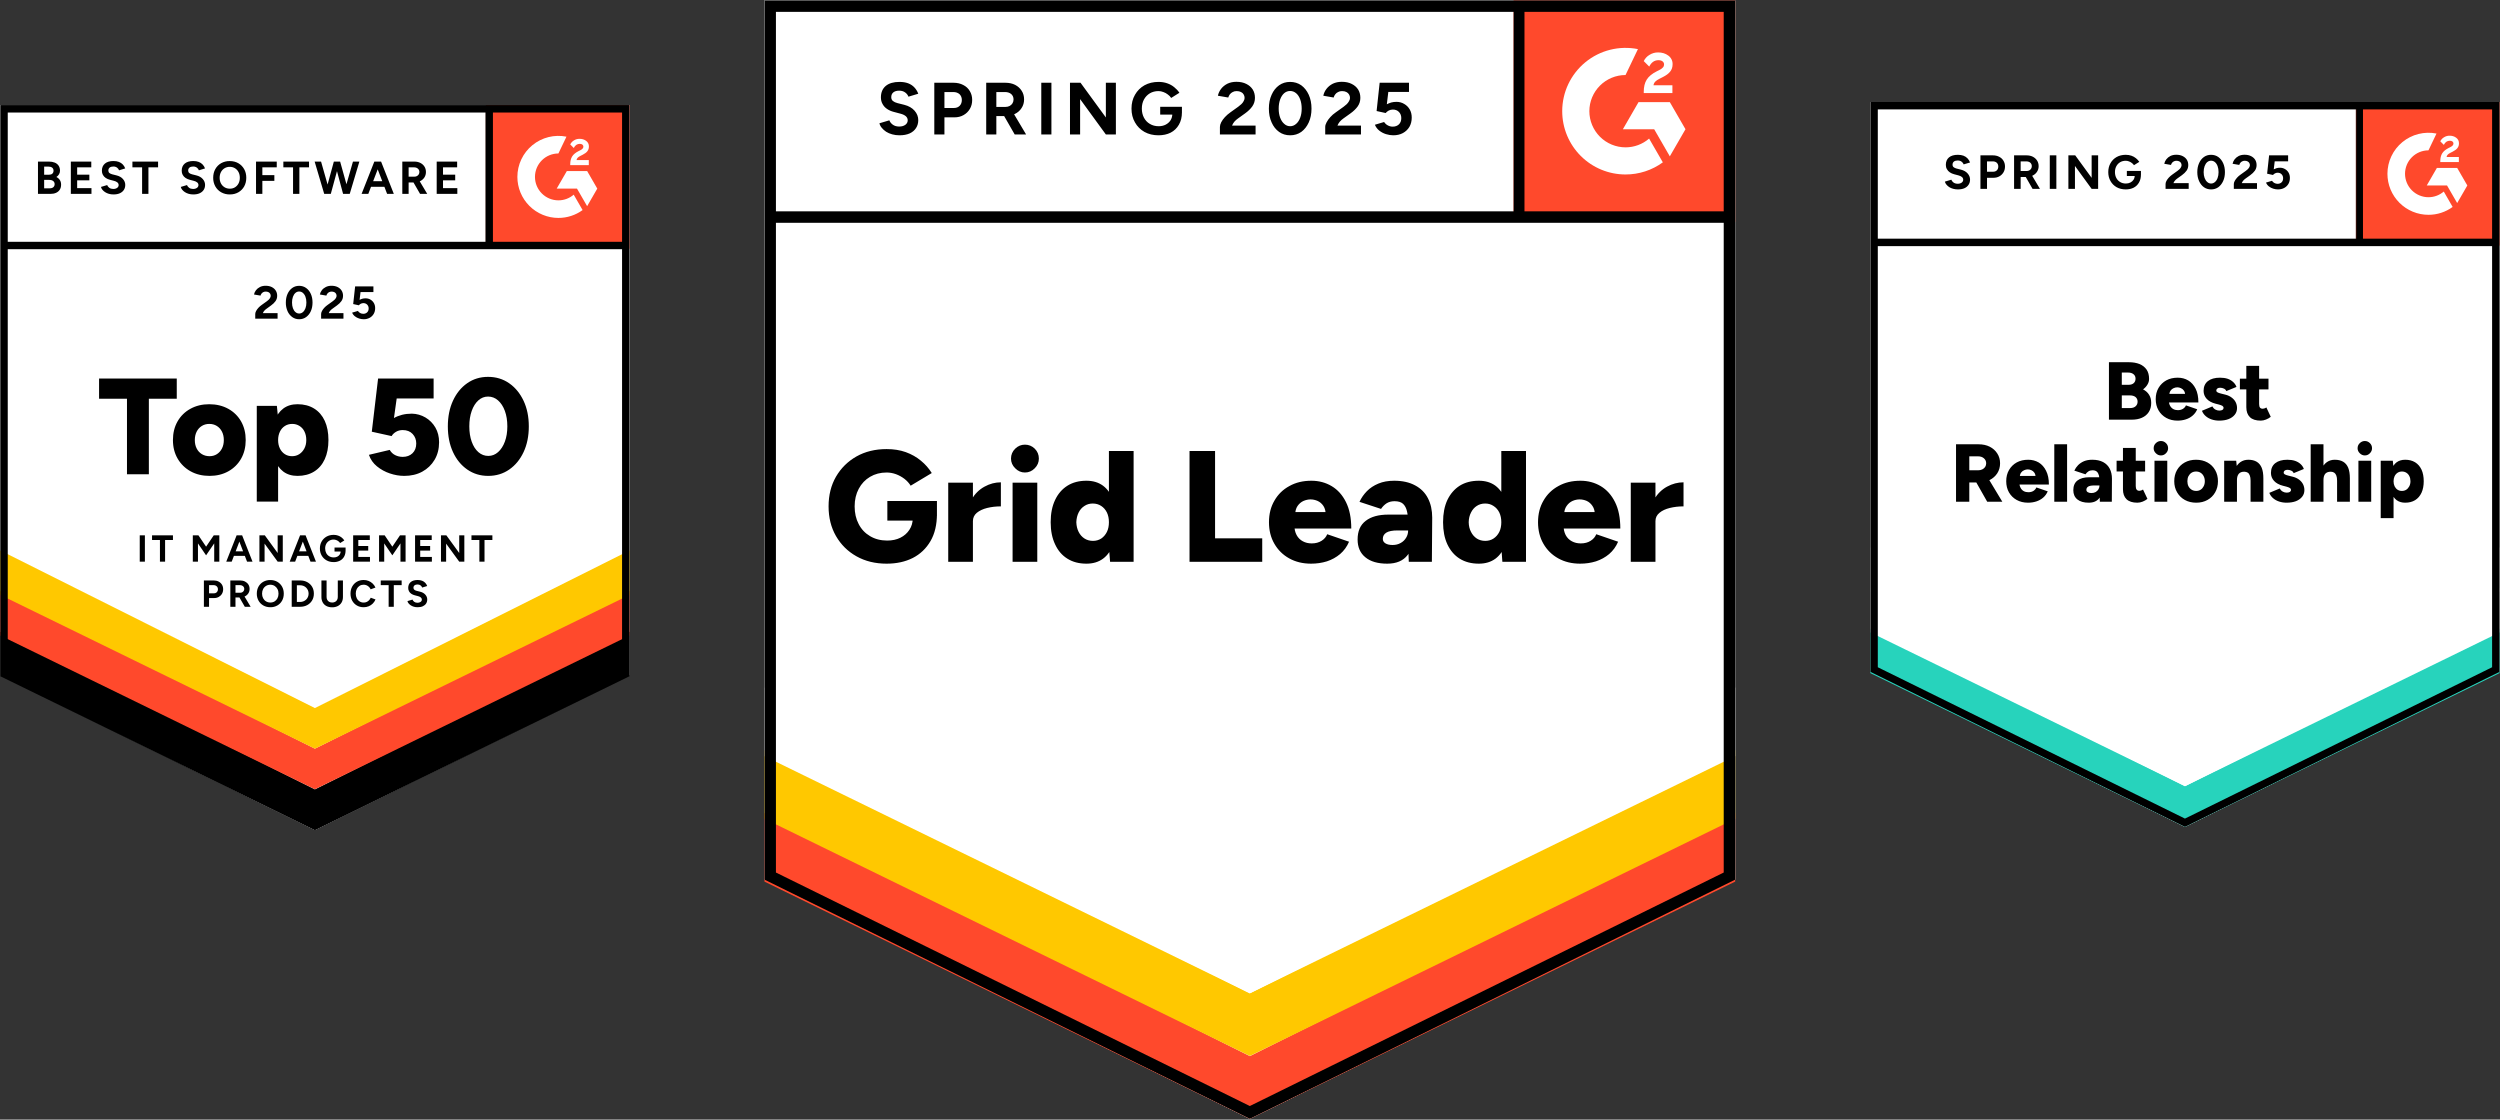<svg width="2061" height="923" viewBox="0 0 2061 923" fill="none" xmlns="http://www.w3.org/2000/svg">
<rect x="0" y="0" width="2061" height="923" fill="#333333" stroke="none"/>
<g clip-path="url(#clip0_1176_467)">
<path d="M0.269 556.459L259.606 684.245L518.944 556.459V86.64H0.269V556.459Z" fill="white"/>
<path d="M0.269 556.459L259.606 684.245L518.944 556.459V86.64H0.269V556.459Z" fill="white"/>
<path d="M400.551 86.64H518.944V205.033H400.551V86.64Z" fill="#FF492C"/>
<path fill-rule="evenodd" clip-rule="evenodd" d="M485.407 131.98H475.293C475.564 130.396 476.544 129.51 478.529 128.501L480.389 127.56C483.727 125.852 485.497 123.929 485.497 120.789C485.533 119.882 485.342 118.981 484.942 118.166C484.543 117.351 483.947 116.648 483.208 116.121C481.709 114.993 479.876 114.446 477.768 114.446C476.082 114.446 474.554 114.869 473.151 115.754C471.826 116.537 470.763 117.694 470.095 119.081L473.027 122.012C474.154 119.723 475.812 118.59 477.982 118.59C479.814 118.59 480.942 119.537 480.942 120.845C480.942 121.945 480.395 122.863 478.287 123.929L477.091 124.51C474.498 125.818 472.694 127.312 471.651 129.02C470.614 130.7 470.095 132.865 470.095 135.453V136.157H485.407V131.98ZM484.026 141H467.31L458.943 155.489H475.671L484.031 169.973L492.392 155.484L484.031 140.995L484.026 141Z" fill="white"/>
<path fill-rule="evenodd" clip-rule="evenodd" d="M460.364 165.162C449.698 165.162 441.027 156.497 441.027 145.841C441.027 135.186 449.698 126.521 460.364 126.521L466.983 112.674C462.076 111.693 457.013 111.813 452.157 113.026C447.302 114.238 442.777 116.513 438.907 119.685C435.037 122.858 431.919 126.85 429.779 131.372C427.638 135.895 426.527 140.837 426.526 145.841C426.528 150.283 427.404 154.682 429.106 158.785C430.807 162.889 433.3 166.617 436.442 169.757C439.584 172.897 443.314 175.387 447.419 177.086C451.523 178.785 455.922 179.658 460.364 179.657C467.528 179.669 474.509 177.398 480.294 173.173L472.965 160.483C469.576 163.397 465.173 165.162 460.364 165.162Z" fill="white"/>
<path fill-rule="evenodd" clip-rule="evenodd" d="M400.254 202.406V90.4H406.371V202.406H400.254Z" fill="black"/>
<path d="M0.269 557.508V520.862L259.606 650.768L518.944 520.856V557.502L259.606 684.239L0.269 557.508Z" fill="black"/>
<path d="M0.269 523.934V487.289L259.606 617.2L518.944 487.289V523.934L259.606 650.671L0.269 523.934Z" fill="#FF492C"/>
<path d="M0.269 490.473V453.828L259.606 583.739L518.944 453.833V490.479L259.606 617.216L0.269 490.473Z" fill="#FFC800"/>
<path fill-rule="evenodd" clip-rule="evenodd" d="M259.606 677.423L512.827 552.653V92.757H6.386V552.653L259.606 677.423ZM0.269 556.459L259.606 684.245L518.944 556.459V86.64H0.269V556.459Z" fill="black"/>
<path fill-rule="evenodd" clip-rule="evenodd" d="M3.787 199.346H516.549V205.463H3.793L3.787 199.346Z" fill="black"/>
<path d="M31.304 159.842V133.209H40.324C42.145 133.209 43.746 133.491 45.116 134.044C46.486 134.608 47.552 135.448 48.313 136.581C49.074 137.708 49.457 139.106 49.457 140.781C49.457 141.824 49.192 142.782 48.668 143.656C48.144 144.53 47.428 145.291 46.486 145.917C47.727 146.554 48.685 147.394 49.361 148.454C50.032 149.503 50.365 150.765 50.365 152.231C50.365 153.861 49.999 155.242 49.266 156.386C48.527 157.525 47.501 158.388 46.182 158.974C44.863 159.56 43.312 159.848 41.536 159.848L31.304 159.842ZM36.4 144.045H40.431C41.576 144.045 42.478 143.758 43.137 143.171C43.797 142.591 44.124 141.768 44.124 140.702C44.124 139.636 43.758 138.813 43.019 138.227C42.286 137.646 41.283 137.353 40.014 137.353H36.406L36.4 144.045ZM36.4 155.236H41.046C42.286 155.236 43.261 154.926 43.977 154.306C44.693 153.686 45.037 152.851 45.037 151.808C45.058 151.318 44.962 150.83 44.758 150.384C44.553 149.938 44.245 149.547 43.859 149.243C43.07 148.623 41.999 148.307 40.629 148.307H36.4V155.236ZM58.399 159.842V133.209H75.256V137.962H63.608V144.017H73.655V148.657H63.608V155.084H75.408V159.842H58.393H58.399ZM93.556 160.299C92.214 160.299 90.957 160.135 89.79 159.803C88.687 159.5 87.636 159.033 86.672 158.416C85.819 157.871 85.054 157.198 84.406 156.42C83.84 155.749 83.442 154.953 83.245 154.097L88.341 152.575C88.674 153.432 89.26 154.176 90.089 154.802C90.918 155.428 91.983 155.749 93.252 155.772C94.599 155.8 95.693 155.507 96.544 154.892C96.91 154.655 97.215 154.335 97.434 153.959C97.654 153.582 97.782 153.159 97.808 152.724C97.833 152.289 97.756 151.854 97.583 151.454C97.409 151.054 97.144 150.7 96.809 150.421C96 149.784 95.058 149.337 94.052 149.114L90.591 148.2C89.369 147.902 88.209 147.393 87.163 146.695C86.205 146.058 85.411 145.204 84.846 144.203C84.282 143.211 84 142.061 84 140.741C84 138.227 84.834 136.271 86.498 134.861C88.161 133.452 90.512 132.747 93.556 132.747C95.259 132.747 96.747 132.989 98.032 133.486C99.312 133.982 100.383 134.686 101.246 135.6C102.109 136.513 102.768 137.596 103.225 138.836L98.162 140.398C97.841 139.508 97.257 138.738 96.488 138.188C95.589 137.551 94.504 137.23 93.404 137.274C92.135 137.274 91.138 137.567 90.416 138.148C90.054 138.447 89.768 138.827 89.579 139.257C89.391 139.686 89.307 140.155 89.333 140.623C89.333 141.457 89.615 142.123 90.19 142.608C90.76 143.087 91.543 143.453 92.53 143.707L96.031 144.581C98.314 145.139 100.09 146.142 101.359 147.586C102.627 149.029 103.259 150.641 103.259 152.423C103.259 153.996 102.881 155.371 102.12 156.55C101.359 157.734 100.259 158.647 98.811 159.312C97.362 159.978 95.614 160.299 93.556 160.299ZM117.15 159.842V137.956H109.161V133.209H130.32V137.962H122.365V159.848L117.15 159.842ZM159.355 160.299C158.013 160.299 156.75 160.135 155.589 159.803C154.483 159.501 153.43 159.033 152.465 158.416C151.613 157.871 150.851 157.198 150.204 156.42C149.639 155.749 149.241 154.953 149.043 154.097L154.14 152.575C154.472 153.432 155.053 154.176 155.887 154.802C156.722 155.428 157.782 155.749 159.044 155.772C160.398 155.8 161.491 155.507 162.337 154.892C162.703 154.656 163.009 154.336 163.229 153.96C163.449 153.583 163.577 153.161 163.603 152.725C163.63 152.29 163.553 151.855 163.38 151.455C163.207 151.054 162.943 150.7 162.608 150.421C161.797 149.783 160.853 149.336 159.845 149.114L156.383 148.2C155.164 147.901 154.006 147.392 152.961 146.695C152.002 146.059 151.206 145.205 150.639 144.203C150.08 143.211 149.799 142.061 149.799 140.741C149.799 138.227 150.633 136.271 152.296 134.861C153.954 133.452 156.31 132.747 159.355 132.747C161.057 132.747 162.546 132.989 163.825 133.486C165.105 133.982 166.176 134.686 167.039 135.6C167.901 136.513 168.561 137.596 169.023 138.836L163.961 140.398C163.639 139.508 163.055 138.738 162.286 138.188C161.387 137.551 160.303 137.23 159.202 137.274C157.934 137.274 156.936 137.567 156.214 138.148C155.853 138.447 155.566 138.827 155.378 139.257C155.19 139.686 155.106 140.155 155.132 140.623C155.132 141.457 155.414 142.123 155.989 142.608C156.553 143.087 157.342 143.453 158.328 143.707L161.824 144.581C164.113 145.139 165.883 146.142 167.157 147.586C168.431 149.029 169.057 150.641 169.057 152.423C169.057 153.996 168.679 155.371 167.918 156.55C167.152 157.734 166.052 158.647 164.603 159.312C163.154 159.978 161.407 160.299 159.355 160.299ZM189.494 160.299C187 160.351 184.537 159.74 182.357 158.529C180.324 157.383 178.647 155.7 177.508 153.663C176.314 151.489 175.709 149.04 175.755 146.56C175.755 143.842 176.341 141.452 177.503 139.388C178.675 137.319 180.276 135.701 182.317 134.534C184.475 133.339 186.91 132.736 189.376 132.787C192.065 132.787 194.433 133.373 196.479 134.557C198.52 135.735 200.121 137.359 201.288 139.422C202.455 141.491 203.036 143.876 203.036 146.56C203.036 149.226 202.461 151.589 201.311 153.663C200.188 155.694 198.528 157.378 196.513 158.529C194.472 159.713 192.138 160.299 189.494 160.299ZM189.494 155.546C191.118 155.546 192.539 155.152 193.779 154.379C195.002 153.607 195.966 152.547 196.665 151.205C197.364 149.863 197.708 148.307 197.708 146.56C197.708 144.784 197.359 143.228 196.648 141.88C195.974 140.576 194.962 139.478 193.717 138.701C192.409 137.91 190.903 137.508 189.376 137.539C187.887 137.519 186.421 137.915 185.145 138.682C183.868 139.449 182.83 140.556 182.148 141.88C181.438 143.228 181.077 144.784 181.077 146.56C181.077 148.307 181.438 149.863 182.148 151.205C182.858 152.547 183.851 153.607 185.119 154.379C186.382 155.152 187.842 155.546 189.494 155.546ZM211.07 159.842V133.209H228.152V137.962H216.285V144.361H226.179V149.119H216.285V159.848L211.07 159.842ZM241.587 159.842V137.956H233.598V133.209H254.757V137.962H246.802V159.848L241.587 159.842ZM267.279 159.842L259.391 133.209H264.68L272.257 159.848H267.267L267.279 159.842ZM267.955 159.842L275.228 133.204H279.947L272.713 159.842H267.955ZM282.839 159.842L275.69 133.209H280.403L287.828 159.848L282.839 159.842ZM283.335 159.842L290.98 133.204H296.274L288.319 159.842H283.335ZM298.095 159.842L308.603 133.209H313.818L303.625 159.848H298.1L298.095 159.842ZM303.045 153.979V149.379H319.749V153.979H303.045ZM319.14 159.842L308.942 133.209H314.162L324.665 159.848H319.146L319.14 159.842ZM331.662 159.842V133.209H341.551C343.428 133.209 345.091 133.576 346.54 134.314C347.989 135.053 349.117 136.062 349.923 137.336C350.735 138.622 351.14 140.11 351.14 141.807C351.14 143.487 350.718 144.97 349.872 146.283C349.009 147.596 347.804 148.648 346.388 149.328C344.916 150.049 343.242 150.41 341.365 150.41H336.871V159.848H331.656L331.662 159.842ZM336.871 145.652H341.59C342.379 145.652 343.084 145.483 343.704 145.156C344.324 144.829 344.821 144.367 345.193 143.786C345.56 143.19 345.75 142.501 345.739 141.801C345.739 140.663 345.328 139.738 344.499 139.028C343.67 138.317 342.622 137.956 341.325 137.956H336.871V145.646V145.652ZM346.309 159.842L340.147 149.147L344.138 146.295L352.212 159.842H346.309ZM360.009 159.842V133.209H376.866V137.962H365.218V144.017H375.27V148.657H365.218V155.084H377.018V159.842H360.009ZM210.422 262.726V258.887C210.422 258.148 210.647 257.336 211.109 256.446C211.56 255.56 212.197 254.67 213.009 253.779C213.821 252.894 214.768 252.071 215.862 251.31L219.899 248.417C220.457 248.04 220.981 247.606 221.477 247.121C221.973 246.641 222.379 246.117 222.695 245.542C223.011 244.967 223.169 244.42 223.169 243.885C223.181 243.253 223.012 242.63 222.683 242.091C222.353 241.551 221.876 241.117 221.308 240.84C220.603 240.518 219.833 240.363 219.059 240.389C218.383 240.367 217.712 240.508 217.103 240.801C216.493 241.093 215.963 241.528 215.558 242.069C215.186 242.556 214.914 243.112 214.757 243.704L209.395 242.785C209.649 241.511 210.19 240.333 211.03 239.245C211.87 238.157 212.964 237.271 214.323 236.601C215.682 235.93 217.221 235.586 218.946 235.586C220.919 235.586 222.622 235.947 224.042 236.657C225.463 237.367 226.563 238.337 227.335 239.572C228.113 240.795 228.496 242.227 228.496 243.845C228.496 245.497 228.045 246.963 227.143 248.243C226.241 249.522 225.006 250.723 223.434 251.839L219.825 254.467C219.081 254.974 218.45 255.532 217.914 256.141C217.394 256.737 216.983 257.42 216.702 258.159H228.84V262.726H210.422ZM246.644 263.183C244.491 263.183 242.585 262.596 240.939 261.412C239.234 260.166 237.893 258.486 237.054 256.547C236.078 254.296 235.598 251.862 235.645 249.41C235.645 246.715 236.119 244.336 237.054 242.272C237.996 240.203 239.281 238.579 240.916 237.401C242.557 236.223 244.457 235.631 246.61 235.631C248.764 235.631 250.675 236.223 252.338 237.401C253.996 238.579 255.298 240.203 256.24 242.272C257.176 244.341 257.649 246.715 257.649 249.41C257.649 252.099 257.176 254.472 256.24 256.547C255.401 258.486 254.06 260.166 252.355 261.412C250.703 262.596 248.798 263.183 246.644 263.183ZM246.644 258.464C247.789 258.464 248.809 258.075 249.711 257.302C250.613 256.53 251.318 255.465 251.825 254.106C252.333 252.753 252.586 251.18 252.586 249.41C252.586 247.634 252.333 246.055 251.825 244.685C251.406 243.452 250.678 242.345 249.711 241.472C248.855 240.718 247.751 240.306 246.61 240.316C245.487 240.309 244.401 240.721 243.566 241.472C242.681 242.244 241.987 243.321 241.491 244.685C240.971 246.205 240.72 247.804 240.747 249.41C240.747 251.18 240.995 252.753 241.491 254.106C241.987 255.465 242.687 256.53 243.583 257.302C244.485 258.075 245.5 258.464 246.644 258.464ZM264.725 262.726V258.887C264.725 258.148 264.95 257.336 265.412 256.446C265.925 255.476 266.563 254.579 267.312 253.779C268.124 252.894 269.077 252.071 270.165 251.31L274.202 248.417C274.754 248.04 275.284 247.606 275.78 247.121C276.261 246.656 276.671 246.125 276.998 245.542C277.294 245.039 277.457 244.468 277.472 243.885C277.478 243.257 277.315 242.639 276.998 242.097C276.665 241.555 276.184 241.119 275.611 240.84C274.906 240.518 274.136 240.364 273.362 240.389C272.659 240.376 271.963 240.531 271.332 240.84C270.756 241.13 270.254 241.548 269.866 242.064C269.493 242.55 269.221 243.106 269.066 243.699L263.699 242.785C263.952 241.511 264.499 240.333 265.333 239.245C266.168 238.157 267.267 237.271 268.626 236.601C269.979 235.93 271.524 235.586 273.249 235.586C275.222 235.586 276.925 235.947 278.345 236.657C279.766 237.367 280.866 238.337 281.638 239.572C282.416 240.795 282.799 242.227 282.799 243.845C282.799 245.497 282.348 246.963 281.452 248.243C280.55 249.522 279.31 250.723 277.742 251.839L274.123 254.467C273.39 254.974 272.753 255.532 272.217 256.141C271.698 256.738 271.288 257.421 271.005 258.159H283.143V262.726H264.725ZM299.769 263.183C298.495 263.174 297.231 262.969 296.02 262.574C294.766 262.181 293.595 261.562 292.564 260.747C291.553 259.963 290.769 258.924 290.292 257.737L295.05 256.333C295.528 257.066 296.183 257.667 296.955 258.08C297.726 258.493 298.59 258.704 299.465 258.695C300.784 258.695 301.855 258.3 302.678 257.494C303.507 256.694 303.918 255.628 303.918 254.281C303.935 253.708 303.838 253.137 303.633 252.602C303.427 252.067 303.118 251.578 302.723 251.163C302.313 250.74 301.817 250.408 301.269 250.191C300.721 249.973 300.133 249.874 299.544 249.9C298.787 249.895 298.041 250.079 297.373 250.436C296.781 250.738 296.261 251.165 295.851 251.687L291.171 250.667L292.773 236.088H307.842V240.806H297.215L296.454 247.205C297.136 246.822 297.903 246.512 298.737 246.269C299.616 246.025 300.527 245.916 301.438 245.948C302.815 245.93 304.172 246.282 305.367 246.967C306.562 247.652 307.551 248.646 308.231 249.844C308.93 251.05 309.274 252.454 309.274 254.049C309.274 255.854 308.868 257.438 308.062 258.808C307.256 260.178 306.134 261.249 304.713 262.021C303.188 262.821 301.485 263.222 299.763 263.188L299.769 263.183ZM104.679 390.969V328.727H81.677V312.04H145.722V328.727H122.72V390.969H104.679ZM172.789 392.322C166.847 392.322 161.627 391.064 157.116 388.544C152.683 386.103 148.999 382.499 146.461 378.12C143.868 373.683 142.571 368.575 142.571 362.785C142.571 356.995 143.822 351.887 146.348 347.451C148.833 343.049 152.506 339.434 156.947 337.021C161.491 334.501 166.655 333.243 172.451 333.243C178.382 333.243 183.625 334.501 188.181 337.021C192.621 339.436 196.293 343.05 198.78 347.451C201.294 351.887 202.557 356.995 202.557 362.785C202.557 368.575 201.294 373.683 198.78 378.12C196.304 382.51 192.653 386.122 188.237 388.55C183.727 391.064 178.574 392.322 172.789 392.322ZM172.789 376.085C175.039 376.085 177.052 375.521 178.822 374.393C180.581 373.266 181.979 371.71 182.994 369.714C184.009 367.724 184.516 365.413 184.516 362.78C184.516 360.147 184.009 357.841 182.994 355.845C181.979 353.855 180.57 352.293 178.765 351.166C176.961 350.038 174.887 349.475 172.558 349.475C170.23 349.475 168.161 350.038 166.357 351.166C164.553 352.293 163.143 353.855 162.128 355.845C161.114 357.841 160.606 360.147 160.606 362.78C160.606 365.413 161.114 367.724 162.128 369.714C163.143 371.71 164.575 373.266 166.413 374.393C168.257 375.521 170.382 376.085 172.789 376.085ZM211.684 413.52V334.591H228.259L229.274 344.964V413.52H211.684ZM245.286 392.322C240.623 392.322 236.716 391.138 233.559 388.77C230.402 386.402 228.034 383.002 226.455 378.565C224.877 374.134 224.088 368.868 224.088 362.78C224.088 356.623 224.877 351.341 226.455 346.938C228.034 342.54 230.402 339.157 233.559 336.79C236.716 334.422 240.623 333.238 245.286 333.238C250.546 333.238 255.095 334.422 258.929 336.79C262.763 339.157 265.694 342.54 267.724 346.938C269.754 351.341 270.768 356.623 270.768 362.78C270.768 368.868 269.754 374.134 267.724 378.565C265.694 383.002 262.763 386.402 258.929 388.77C255.095 391.138 250.546 392.322 245.286 392.322ZM240.775 376.085C243.03 376.085 245.021 375.521 246.751 374.393C248.477 373.266 249.869 371.71 250.923 369.714C251.972 367.724 252.502 365.413 252.502 362.78C252.502 360.147 252.011 357.841 251.036 355.845C250.146 353.913 248.712 352.282 246.91 351.15C245.108 350.019 243.015 349.437 240.888 349.475C238.633 349.475 236.62 350.038 234.856 351.166C233.085 352.293 231.715 353.872 230.74 355.902C229.765 357.931 229.274 360.226 229.274 362.78C229.274 365.413 229.765 367.724 230.74 369.714C231.715 371.704 233.068 373.266 234.799 374.393C236.524 375.521 238.52 376.085 240.775 376.085ZM333.235 392.322C329.322 392.322 325.376 391.645 321.39 390.292C317.511 389.003 313.9 387.016 310.735 384.429C307.677 381.966 305.388 378.679 304.138 374.957L321.277 370.898C322.405 372.854 323.927 374.303 325.844 375.239C327.761 376.181 329.807 376.649 331.989 376.649C335.298 376.649 337.982 375.651 340.051 373.661C342.12 371.67 343.152 368.981 343.152 365.599C343.152 362.52 342.16 359.904 340.164 357.762C338.168 355.62 335.445 354.549 331.989 354.549C329.886 354.549 328.026 355.039 326.408 356.014C324.789 356.995 323.606 358.162 322.856 359.51L306.506 355.902L311.693 312.04H357.472V328.502H327.028L324.773 344.626C326.723 343.498 328.945 342.619 331.425 341.976C333.906 341.345 336.612 341.023 339.544 341.023C343.491 341.088 347.353 342.177 350.753 344.183C354.153 346.189 356.973 349.044 358.938 352.468C360.967 355.964 361.982 360 361.982 364.589C361.982 370.075 360.742 374.907 358.261 379.078C355.78 383.25 352.398 386.498 348.113 388.832C343.828 391.166 338.867 392.327 333.229 392.327L333.235 392.322ZM402.461 392.322C395.995 392.322 390.244 390.574 385.21 387.078C380.175 383.583 376.246 378.774 373.427 372.646C370.608 366.523 369.198 359.476 369.198 351.504C369.198 343.538 370.608 336.491 373.427 330.362C376.246 324.24 380.152 319.425 385.153 315.93C390.154 312.434 395.882 310.687 402.348 310.687C408.888 310.687 414.678 312.434 419.713 315.93C424.747 319.425 428.711 324.24 431.609 330.362C434.506 336.491 435.95 343.538 435.95 351.504C435.95 359.476 434.518 366.523 431.665 372.646C428.807 378.774 424.86 383.583 419.826 387.078C414.785 390.574 409.001 392.322 402.461 392.322ZM402.574 375.859C405.579 375.859 408.268 374.811 410.636 372.702C413.004 370.599 414.864 367.724 416.217 364.076C417.57 360.434 418.247 356.24 418.247 351.504C418.247 346.701 417.57 342.45 416.217 338.763C414.864 335.081 412.981 332.189 410.58 330.081C408.326 328.037 405.39 326.911 402.348 326.923C399.338 326.923 396.671 327.978 394.343 330.081C392.014 332.183 390.188 335.081 388.874 338.763C387.561 342.444 386.901 346.701 386.901 351.504C386.901 356.24 387.555 360.451 388.874 364.133C390.193 367.814 392.031 370.695 394.399 372.759C396.767 374.828 399.49 375.859 402.574 375.859ZM115.205 463.019V441.314H119.45V463.019H115.205ZM131.853 463.019V445.193H125.342V441.314H142.582V445.193H136.099V463.019H131.853ZM158.954 463.019V441.314H163.577L169.897 450.678L176.223 441.314H180.812V463.019H176.595V447.955L169.897 457.81L163.2 447.983V463.019H158.954ZM186.523 463.019L195.081 441.314H199.326L191.016 463.019H186.523ZM190.548 458.244V454.495H204.164V458.244H190.548ZM203.667 463.019L195.357 441.314H199.608L208.166 463.019H203.667ZM213.866 463.019V441.314H218.303L228.902 455.888V441.314H233.125V463.019H228.908L218.117 448.169V463.019H213.866ZM238.825 463.019L247.383 441.314H251.634L243.324 463.019H238.825ZM242.856 458.244V454.495H256.471V458.244H242.856ZM255.975 463.019L247.665 441.314H251.916L260.468 463.019H255.975ZM275.076 463.391C272.86 463.391 270.904 462.912 269.195 461.948C267.493 460.99 266.157 459.671 265.187 457.985C264.217 456.299 263.721 454.36 263.721 452.172C263.721 449.985 264.212 448.04 265.187 446.36C266.162 444.68 267.498 443.344 269.195 442.379C270.904 441.421 272.86 440.942 275.076 440.942C276.395 440.942 277.618 441.139 278.729 441.534C280.837 442.256 282.642 443.666 283.854 445.537L280.381 447.702C280.026 447.143 279.563 446.647 278.994 446.213C278.424 445.779 277.799 445.435 277.116 445.193C276.434 444.95 275.763 444.815 275.076 444.815C273.83 444.783 272.6 445.096 271.521 445.72C270.443 446.344 269.558 447.254 268.964 448.35C268.344 449.527 268.034 450.842 268.062 452.172C268.062 453.593 268.361 454.867 268.947 455.983C269.539 457.1 270.368 457.974 271.45 458.599C272.522 459.231 273.762 459.546 275.171 459.546C276.265 459.546 277.24 459.327 278.103 458.898C278.96 458.458 279.637 457.855 280.133 457.066C280.629 456.277 280.871 455.375 280.871 454.343L284.902 453.723C284.902 455.764 284.485 457.511 283.651 458.955C282.846 460.378 281.635 461.528 280.172 462.258C278.589 463.04 276.841 463.429 275.076 463.391ZM275.786 454.709V451.389H284.902V454.027L282.608 454.709H275.786ZM291.138 463.019V441.314H304.866V445.193H295.388V450.126H303.563V453.903H295.388V459.146H305.001V463.019H291.138ZM312.494 463.019V441.314H317.116L323.442 450.678L329.768 441.314H334.362V463.019H330.145V447.955L323.442 457.81L316.75 447.983V463.019H312.494ZM342.176 463.019V441.314H355.91V445.193H346.422V450.126H354.608V453.903H346.422V459.146H356.04V463.019H342.176ZM363.538 463.019V441.314H367.969L378.58 455.888V441.314H382.797V463.019H378.58L367.783 448.169V463.019H363.538ZM395.194 463.019V445.193H388.677V441.314H405.917V445.193H399.434V463.019H395.194ZM168.087 500.229V478.523H176.149C177.677 478.523 179.03 478.828 180.209 479.437C181.393 480.057 182.312 480.902 182.971 481.974C183.631 483.067 183.963 484.325 183.963 485.751C183.963 487.155 183.642 488.406 183.005 489.5C182.362 490.599 181.483 491.462 180.367 492.088C179.181 492.737 177.845 493.064 176.493 493.035H172.338V500.229H168.087ZM172.338 489.122H176.398C176.831 489.139 177.264 489.064 177.667 488.903C178.07 488.742 178.434 488.497 178.737 488.186C179.045 487.862 179.285 487.48 179.443 487.061C179.6 486.643 179.673 486.198 179.656 485.751C179.656 484.753 179.318 483.947 178.641 483.332C177.935 482.697 177.009 482.361 176.059 482.396H172.338V489.122ZM189.883 500.229V478.523H197.945C199.479 478.523 200.832 478.822 202.004 479.425C203.177 480.029 204.107 480.846 204.767 481.889C205.432 482.938 205.759 484.144 205.759 485.537C205.759 486.895 205.415 488.113 204.722 489.173C204.028 490.239 203.087 491.062 201.886 491.654C200.608 492.261 199.207 492.564 197.793 492.539H194.128V500.229H189.883ZM194.134 488.66H197.979C198.622 488.66 199.191 488.53 199.698 488.265C200.206 488 200.606 487.617 200.905 487.138C201.204 486.659 201.356 486.129 201.356 485.537C201.371 485.107 201.288 484.679 201.114 484.286C200.941 483.892 200.68 483.543 200.352 483.265C199.624 482.666 198.701 482.357 197.759 482.396H194.134V488.66ZM201.824 500.229L196.801 491.513L200.054 489.19L206.627 500.229H201.824ZM222.909 500.601C220.716 500.601 218.777 500.127 217.097 499.158C215.405 498.199 214.092 496.874 213.139 495.194C212.166 493.424 211.675 491.429 211.713 489.41C211.713 487.2 212.192 485.249 213.139 483.563C214.097 481.878 215.4 480.559 217.063 479.611C218.82 478.635 220.804 478.141 222.813 478.179C225.012 478.179 226.935 478.664 228.598 479.623C230.261 480.581 231.569 481.912 232.522 483.597C233.474 485.283 233.948 487.222 233.948 489.41C233.948 491.58 233.48 493.508 232.539 495.194C231.597 496.88 230.295 498.199 228.632 499.158C226.888 500.143 224.912 500.642 222.909 500.601ZM222.909 496.722C224.234 496.722 225.39 496.412 226.399 495.78C227.403 495.149 228.186 494.292 228.756 493.187C229.319 492.099 229.607 490.831 229.607 489.41C229.607 487.955 229.319 486.692 228.739 485.593C228.19 484.531 227.367 483.635 226.354 483C225.288 482.358 224.063 482.032 222.819 482.058C221.606 482.042 220.412 482.364 219.371 482.989C218.331 483.613 217.484 484.515 216.928 485.593C216.347 486.692 216.054 487.961 216.054 489.41C216.054 490.831 216.347 492.099 216.928 493.187C217.503 494.286 218.309 495.149 219.341 495.78C220.378 496.412 221.562 496.722 222.909 496.722ZM240.488 500.229V478.523H247.434C249.649 478.523 251.606 478.991 253.314 479.921C255.016 480.852 256.353 482.126 257.317 483.755C258.275 485.368 258.754 487.251 258.754 489.376C258.754 491.484 258.275 493.351 257.311 494.986C256.347 496.621 255.016 497.9 253.308 498.836C251.606 499.761 249.644 500.229 247.434 500.229H240.488ZM244.739 496.26H247.434C249.288 496.274 251.075 495.561 252.412 494.275C253.043 493.655 253.534 492.922 253.883 492.088C254.233 491.253 254.413 490.346 254.413 489.382C254.413 488.418 254.238 487.499 253.883 486.664C253.543 485.841 253.041 485.095 252.408 484.468C251.775 483.842 251.023 483.348 250.196 483.017C249.318 482.664 248.379 482.488 247.434 482.498H244.739V496.26ZM273.796 500.663C271.992 500.663 270.436 500.313 269.116 499.609C267.824 498.946 266.758 497.914 266.055 496.643C265.313 495.258 264.944 493.704 264.984 492.133V478.523H269.235V492.139C269.235 493.069 269.427 493.886 269.81 494.568C270.179 495.247 270.739 495.802 271.422 496.164C272.116 496.542 272.922 496.722 273.852 496.722C274.782 496.722 275.594 496.542 276.288 496.164C276.972 495.804 277.533 495.249 277.9 494.568C278.298 493.822 278.496 492.985 278.475 492.139V478.523H282.72V492.139C282.72 493.869 282.354 495.38 281.621 496.649C280.888 497.923 279.856 498.904 278.52 499.609C277.054 500.343 275.429 500.705 273.79 500.663H273.796ZM299.803 500.601C297.7 500.601 295.828 500.127 294.199 499.158C292.564 498.199 291.279 496.874 290.348 495.194C289.418 493.514 288.956 491.569 288.956 489.376C288.956 487.183 289.418 485.249 290.348 483.569C291.279 481.889 292.558 480.558 294.176 479.594C295.806 478.636 297.666 478.151 299.78 478.151C301.167 478.13 302.545 478.382 303.833 478.895C305.122 479.408 306.297 480.171 307.29 481.139C308.26 482.086 308.998 483.169 309.517 484.387L305.57 485.841C305.231 485.094 304.757 484.416 304.172 483.84C303.603 483.276 302.943 482.825 302.193 482.509C301.43 482.186 300.609 482.023 299.78 482.03C298.512 482.03 297.39 482.34 296.409 482.977C295.428 483.614 294.661 484.465 294.12 485.565C293.567 486.659 293.297 487.933 293.297 489.376C293.297 490.819 293.579 492.099 294.131 493.21C294.645 494.29 295.46 495.2 296.478 495.829C297.496 496.458 298.674 496.78 299.871 496.756C300.761 496.756 301.562 496.587 302.3 496.248C303.039 495.91 303.687 495.437 304.262 494.839C304.826 494.236 305.288 493.542 305.638 492.759L309.568 494.185C309.06 495.448 308.316 496.553 307.358 497.534C306.399 498.515 305.272 499.253 303.997 499.795C302.667 500.341 301.241 500.615 299.803 500.601ZM320.398 500.229V482.396H313.886V478.523H331.121V482.396H324.643V500.229H320.398ZM344.302 500.601C343.202 500.601 342.182 500.465 341.229 500.206C340.282 499.924 339.431 499.552 338.692 499.067C337.954 498.582 337.328 498.041 336.843 497.438C336.383 496.889 336.059 496.241 335.896 495.544L340.051 494.309C340.322 495.008 340.795 495.617 341.477 496.124C342.159 496.632 343.022 496.886 344.048 496.914C344.999 496.975 345.943 496.723 346.737 496.198C347.056 495.99 347.318 495.706 347.5 495.371C347.681 495.036 347.775 494.661 347.775 494.281C347.778 493.95 347.706 493.622 347.563 493.323C347.421 493.024 347.211 492.761 346.952 492.556C346.294 492.035 345.527 491.669 344.708 491.484L341.883 490.74C340.89 490.495 339.946 490.082 339.093 489.517C338.285 488.997 337.624 488.278 337.174 487.429C336.724 486.58 336.499 485.629 336.522 484.668C336.522 482.616 337.198 481.021 338.551 479.876C339.904 478.726 341.821 478.151 344.302 478.151C345.689 478.151 346.901 478.354 347.944 478.754C348.987 479.16 349.861 479.73 350.565 480.48C351.27 481.212 351.806 482.098 352.178 483.112L348.051 484.381C347.809 483.682 347.346 483.079 346.687 482.582C346.027 482.086 345.193 481.838 344.178 481.838C343.14 481.838 342.334 482.075 341.742 482.554C341.447 482.798 341.213 483.107 341.059 483.458C340.905 483.808 340.836 484.19 340.857 484.573C340.857 485.249 341.094 485.79 341.556 486.185C342.024 486.58 342.656 486.878 343.462 487.081L346.32 487.792C348.181 488.248 349.624 489.072 350.661 490.25C351.699 491.428 352.212 492.73 352.212 494.185C352.212 495.465 351.896 496.587 351.281 497.545C350.661 498.504 349.759 499.253 348.581 499.795C347.403 500.336 345.976 500.601 344.302 500.601Z" fill="black"/>
</g>
<g clip-path="url(#clip1_1176_467)">
<path d="M1541.94 553.882L1801.28 681.668L2060.62 553.882V84.064H1541.94V553.882Z" fill="white"/>
<path d="M1541.94 553.882L1801.28 681.668L2060.62 553.882V84.064H1541.94V553.882Z" fill="white"/>
<path d="M1614.07 156.152C1612.68 156.152 1611.38 155.983 1610.18 155.645C1608.94 155.307 1607.85 154.837 1606.91 154.236C1605.97 153.597 1605.2 152.901 1604.6 152.15C1603.96 151.398 1603.55 150.59 1603.36 149.725L1608.66 148.147C1609 149.049 1609.6 149.819 1610.46 150.458C1611.33 151.097 1612.42 151.435 1613.73 151.473C1615.12 151.511 1616.27 151.21 1617.17 150.571C1618.04 149.932 1618.47 149.124 1618.47 148.147C1618.47 147.282 1618.13 146.549 1617.45 145.948C1616.74 145.347 1615.78 144.896 1614.58 144.595L1610.97 143.637C1609.66 143.298 1608.47 142.772 1607.42 142.058C1606.4 141.381 1605.62 140.517 1605.05 139.465C1604.45 138.45 1604.15 137.266 1604.15 135.913C1604.15 133.282 1605.01 131.233 1606.74 129.768C1608.47 128.339 1610.91 127.625 1614.07 127.625C1615.84 127.625 1617.38 127.87 1618.7 128.358C1620.05 128.884 1621.16 129.617 1622.02 130.557C1622.92 131.496 1623.62 132.624 1624.11 133.94L1618.86 135.518C1618.53 134.616 1617.94 133.864 1617.12 133.263C1616.25 132.624 1615.18 132.305 1613.9 132.305C1612.59 132.305 1611.55 132.605 1610.8 133.207C1610.05 133.808 1609.67 134.672 1609.67 135.8C1609.67 136.664 1609.98 137.341 1610.58 137.83C1611.18 138.318 1611.99 138.694 1613 138.957L1616.61 139.859C1618.98 140.461 1620.82 141.513 1622.13 143.016C1623.45 144.52 1624.11 146.192 1624.11 148.034C1624.11 149.65 1623.71 151.06 1622.92 152.262C1622.13 153.503 1621.01 154.461 1619.54 155.138C1618.04 155.814 1616.21 156.152 1614.07 156.152ZM1632.68 155.701V128.076H1642.94C1644.89 128.076 1646.62 128.471 1648.12 129.26C1649.63 130.012 1650.79 131.083 1651.62 132.474C1652.48 133.864 1652.92 135.462 1652.92 137.266C1652.92 139.07 1652.5 140.667 1651.68 142.058C1650.85 143.449 1649.74 144.539 1648.35 145.328C1646.92 146.155 1645.27 146.568 1643.39 146.568H1638.09V155.701H1632.68ZM1638.09 141.551H1643.28C1644.48 141.551 1645.47 141.156 1646.26 140.367C1647.02 139.577 1647.39 138.544 1647.39 137.266C1647.39 136.026 1646.98 134.992 1646.15 134.165C1645.29 133.413 1644.18 133.037 1642.82 133.037H1638.09V141.551ZM1660.41 155.701V128.076H1670.68C1672.63 128.076 1674.36 128.452 1675.86 129.204C1677.37 129.993 1678.53 131.045 1679.36 132.361C1680.22 133.676 1680.65 135.217 1680.65 136.984C1680.65 138.713 1680.2 140.254 1679.3 141.607C1678.44 142.96 1677.23 144.012 1675.69 144.764C1674.19 145.516 1672.46 145.892 1670.51 145.892H1665.83V155.701H1660.41ZM1675.64 155.701L1669.27 144.595L1673.38 141.663L1681.73 155.701H1675.64ZM1665.83 140.987H1670.73C1671.56 140.987 1672.29 140.818 1672.93 140.479C1673.57 140.141 1674.08 139.671 1674.45 139.07C1674.83 138.469 1675.02 137.773 1675.02 136.984C1675.02 135.819 1674.6 134.86 1673.78 134.109C1672.91 133.395 1671.8 133.037 1670.45 133.037H1665.83V140.987ZM1689.84 155.701V128.076H1695.26V155.701H1689.84ZM1705.18 155.701V128.076H1710.82L1724.35 146.625V128.076H1729.7V155.701H1724.35L1710.59 136.815V155.701H1705.18ZM1752.48 156.152C1749.66 156.152 1747.16 155.551 1744.98 154.348C1742.8 153.108 1741.11 151.417 1739.91 149.274C1738.67 147.132 1738.05 144.67 1738.05 141.889C1738.05 139.107 1738.67 136.646 1739.91 134.503C1741.11 132.361 1742.8 130.67 1744.98 129.429C1747.16 128.227 1749.66 127.625 1752.48 127.625C1754.17 127.625 1755.71 127.87 1757.1 128.358C1758.53 128.847 1759.79 129.542 1760.88 130.444C1761.97 131.309 1762.89 132.305 1763.64 133.432L1759.24 136.195C1758.79 135.481 1758.19 134.86 1757.44 134.334C1756.73 133.77 1755.94 133.338 1755.07 133.037C1754.21 132.699 1753.34 132.53 1752.48 132.53C1750.75 132.53 1749.21 132.925 1747.86 133.714C1746.5 134.541 1745.45 135.65 1744.7 137.04C1743.95 138.431 1743.57 140.047 1743.57 141.889C1743.57 143.693 1743.95 145.309 1744.7 146.737C1745.45 148.166 1746.5 149.274 1747.86 150.064C1749.21 150.89 1750.79 151.304 1752.59 151.304C1753.98 151.304 1755.22 151.022 1756.31 150.458C1757.4 149.894 1758.27 149.124 1758.91 148.147C1759.55 147.132 1759.87 145.967 1759.87 144.651L1765 143.862C1765 146.455 1764.45 148.673 1763.36 150.515C1762.31 152.356 1760.84 153.766 1758.96 154.743C1757.08 155.683 1754.92 156.152 1752.48 156.152ZM1753.38 145.102V140.93H1765V144.257L1762.06 145.102H1753.38ZM1785.29 155.701V151.699C1785.29 150.947 1785.52 150.12 1785.97 149.218C1786.46 148.278 1787.11 147.357 1787.94 146.455C1788.81 145.516 1789.8 144.651 1790.93 143.862L1795.1 140.874C1795.66 140.461 1796.21 140.01 1796.74 139.521C1797.26 139.032 1797.68 138.487 1797.98 137.886C1798.31 137.285 1798.48 136.721 1798.48 136.195C1798.48 135.481 1798.31 134.86 1797.98 134.334C1797.68 133.77 1797.21 133.338 1796.57 133.037C1795.93 132.699 1795.14 132.53 1794.2 132.53C1793.41 132.53 1792.71 132.699 1792.11 133.037C1791.51 133.338 1791 133.752 1790.59 134.278C1790.22 134.804 1789.93 135.368 1789.75 135.969L1784.22 135.011C1784.48 133.695 1785.05 132.474 1785.91 131.346C1786.78 130.219 1787.9 129.298 1789.29 128.584C1790.72 127.907 1792.32 127.569 1794.09 127.569C1796.15 127.569 1797.92 127.945 1799.39 128.696C1800.85 129.411 1802 130.407 1802.82 131.684C1803.61 132.962 1804.01 134.447 1804.01 136.138C1804.01 137.83 1803.54 139.352 1802.6 140.705C1801.66 142.02 1800.38 143.261 1798.77 144.426L1794.99 147.132C1794.24 147.658 1793.58 148.241 1793.02 148.88C1792.49 149.519 1792.08 150.214 1791.77 150.966H1804.35V155.701H1785.29ZM1822.84 156.152C1820.58 156.152 1818.61 155.551 1816.92 154.348C1815.19 153.108 1813.86 151.417 1812.92 149.274C1811.94 147.132 1811.45 144.67 1811.45 141.889C1811.45 139.107 1811.94 136.646 1812.92 134.503C1813.86 132.361 1815.19 130.67 1816.92 129.429C1818.61 128.227 1820.57 127.625 1822.78 127.625C1825.04 127.625 1827.03 128.227 1828.76 129.429C1830.45 130.67 1831.78 132.361 1832.76 134.503C1833.74 136.646 1834.23 139.107 1834.23 141.889C1834.23 144.67 1833.74 147.132 1832.76 149.274C1831.78 151.417 1830.45 153.108 1828.76 154.348C1827.03 155.551 1825.06 156.152 1822.84 156.152ZM1822.84 151.304C1824 151.304 1825.06 150.89 1826 150.064C1826.94 149.274 1827.67 148.166 1828.19 146.737C1828.72 145.347 1828.98 143.73 1828.98 141.889C1828.98 140.047 1828.72 138.412 1828.19 136.984C1827.67 135.556 1826.94 134.447 1826 133.658C1825.06 132.868 1823.99 132.474 1822.78 132.474C1821.62 132.474 1820.57 132.868 1819.63 133.658C1818.72 134.447 1818.01 135.556 1817.48 136.984C1816.96 138.412 1816.69 140.047 1816.69 141.889C1816.69 143.73 1816.96 145.347 1817.48 146.737C1818.01 148.166 1818.74 149.274 1819.68 150.064C1820.58 150.89 1821.64 151.304 1822.84 151.304ZM1841.56 155.701V151.699C1841.56 150.947 1841.8 150.12 1842.29 149.218C1842.78 148.278 1843.44 147.357 1844.26 146.455C1845.09 145.516 1846.09 144.651 1847.25 143.862L1851.42 140.874C1851.99 140.461 1852.53 140.01 1853.06 139.521C1853.55 139.032 1853.96 138.487 1854.3 137.886C1854.64 137.285 1854.81 136.721 1854.81 136.195C1854.81 135.481 1854.64 134.86 1854.3 134.334C1853.96 133.77 1853.49 133.338 1852.89 133.037C1852.25 132.699 1851.46 132.53 1850.52 132.53C1849.73 132.53 1849.04 132.699 1848.43 133.037C1847.8 133.338 1847.29 133.752 1846.91 134.278C1846.5 134.804 1846.22 135.368 1846.07 135.969L1840.54 135.011C1840.8 133.695 1841.37 132.474 1842.23 131.346C1843.1 130.219 1844.23 129.298 1845.62 128.584C1847.04 127.907 1848.64 127.569 1850.41 127.569C1852.47 127.569 1854.24 127.945 1855.71 128.696C1857.17 129.411 1858.32 130.407 1859.15 131.684C1859.94 132.962 1860.33 134.447 1860.33 136.138C1860.33 137.83 1859.86 139.352 1858.92 140.705C1857.98 142.02 1856.7 143.261 1855.09 144.426L1851.31 147.132C1850.56 147.658 1849.9 148.241 1849.34 148.88C1848.81 149.519 1848.4 150.214 1848.1 150.966H1860.67V155.701H1841.56ZM1877.92 156.152C1876.68 156.152 1875.38 155.946 1874.03 155.532C1872.71 155.119 1871.53 154.499 1870.48 153.672C1869.39 152.807 1868.6 151.755 1868.11 150.515L1873.02 149.049C1873.62 149.913 1874.31 150.533 1875.1 150.909C1875.89 151.323 1876.74 151.529 1877.64 151.529C1878.99 151.529 1880.1 151.116 1880.96 150.289C1881.79 149.462 1882.2 148.353 1882.2 146.963C1882.2 145.647 1881.79 144.557 1880.96 143.693C1880.14 142.828 1879.05 142.396 1877.69 142.396C1876.87 142.396 1876.12 142.584 1875.44 142.96C1874.76 143.336 1874.24 143.768 1873.86 144.257L1869.01 143.185L1870.65 128.076H1886.32V132.981H1875.27L1874.48 139.577C1875.2 139.201 1875.98 138.882 1876.85 138.619C1877.71 138.393 1878.65 138.281 1879.67 138.281C1881.17 138.281 1882.54 138.656 1883.78 139.408C1885.02 140.122 1886 141.1 1886.72 142.34C1887.43 143.58 1887.79 145.027 1887.79 146.681C1887.79 148.56 1887.37 150.214 1886.55 151.642C1885.68 153.07 1884.52 154.179 1883.05 154.968C1881.58 155.758 1879.87 156.152 1877.92 156.152Z" fill="black"/>
<path d="M1738.61 345.978V298.621H1755.19C1758.42 298.621 1761.27 299.11 1763.76 300.087C1766.24 301.102 1768.19 302.624 1769.62 304.654C1771.01 306.683 1771.7 309.258 1771.7 312.377C1771.7 314.031 1771.25 315.591 1770.35 317.057C1769.49 318.522 1768.28 319.838 1766.74 321.003C1768.92 322.131 1770.58 323.615 1771.7 325.457C1772.87 327.261 1773.45 329.497 1773.45 332.166C1773.45 335.135 1772.78 337.653 1771.42 339.72C1770.07 341.788 1768.19 343.347 1765.78 344.4C1763.42 345.452 1760.64 345.978 1757.44 345.978H1738.61ZM1749.21 336.394H1756.2C1758.04 336.394 1759.51 335.906 1760.6 334.928C1761.69 333.951 1762.23 332.692 1762.23 331.151C1762.23 329.535 1761.67 328.257 1760.54 327.317C1759.41 326.415 1757.85 325.964 1755.86 325.964H1749.21V336.394ZM1749.21 317.226H1754.85C1756.58 317.226 1757.95 316.794 1758.96 315.929C1760.02 315.027 1760.54 313.787 1760.54 312.208C1760.54 310.592 1759.98 309.352 1758.85 308.487C1757.76 307.585 1756.29 307.134 1754.45 307.134H1749.21V317.226ZM1795.16 346.768C1791.66 346.768 1788.56 346.016 1785.86 344.513C1783.15 343.009 1781.03 340.923 1779.48 338.255C1777.94 335.586 1777.17 332.523 1777.17 329.065C1777.17 325.532 1777.94 322.45 1779.48 319.819C1781.06 317.151 1783.21 315.065 1785.91 313.561C1788.62 312.095 1791.76 311.362 1795.33 311.362C1798.52 311.362 1801.4 312.114 1803.95 313.618C1806.55 315.159 1808.59 317.451 1810.1 320.496C1811.6 323.502 1812.35 327.261 1812.35 331.771H1786.93L1788.05 330.475C1788.05 332.016 1788.37 333.369 1789.01 334.534C1789.65 335.699 1790.53 336.601 1791.66 337.24C1792.79 337.841 1794.05 338.142 1795.44 338.142C1797.09 338.142 1798.5 337.766 1799.67 337.014C1800.83 336.263 1801.64 335.323 1802.09 334.195L1811.39 337.409C1810.49 339.514 1809.21 341.261 1807.56 342.652C1805.94 344.043 1804.07 345.076 1801.92 345.753C1799.82 346.429 1797.56 346.768 1795.16 346.768ZM1788.34 326.077L1787.26 324.724H1802.43L1801.47 326.077C1801.47 324.423 1801.13 323.089 1800.46 322.074C1799.78 321.097 1798.93 320.402 1797.92 319.988C1796.94 319.537 1795.97 319.312 1794.99 319.312C1793.97 319.312 1792.96 319.537 1791.94 319.988C1790.93 320.402 1790.08 321.097 1789.41 322.074C1788.69 323.089 1788.34 324.423 1788.34 326.077ZM1829.55 346.768C1827.33 346.768 1825.26 346.448 1823.35 345.809C1821.43 345.17 1819.78 344.25 1818.39 343.047C1816.99 341.844 1815.96 340.378 1815.28 338.649L1823.91 335.041C1824.51 336.206 1825.32 337.071 1826.33 337.635C1827.39 338.198 1828.46 338.48 1829.55 338.48C1830.68 338.48 1831.56 338.292 1832.2 337.916C1832.8 337.503 1833.1 336.958 1833.1 336.281C1833.1 335.567 1832.78 335.004 1832.14 334.59C1831.5 334.214 1830.56 333.857 1829.32 333.519L1826.45 332.786C1823.29 331.959 1820.87 330.625 1819.17 328.783C1817.48 326.904 1816.64 324.724 1816.64 322.243C1816.64 318.748 1817.82 316.061 1820.19 314.181C1822.59 312.302 1825.92 311.362 1830.17 311.362C1832.54 311.362 1834.64 311.663 1836.48 312.265C1838.29 312.903 1839.81 313.806 1841.05 314.971C1842.29 316.098 1843.19 317.432 1843.76 318.973L1835.35 322.413C1835.05 321.51 1834.42 320.834 1833.44 320.383C1832.46 319.894 1831.39 319.65 1830.22 319.65C1829.21 319.65 1828.44 319.876 1827.91 320.327C1827.39 320.74 1827.12 321.304 1827.12 322.018C1827.12 322.582 1827.44 323.051 1828.08 323.427C1828.72 323.803 1829.68 324.141 1830.96 324.442L1834.57 325.344C1836.67 325.87 1838.44 326.697 1839.87 327.825C1841.33 328.915 1842.42 330.193 1843.13 331.658C1843.85 333.124 1844.21 334.703 1844.21 336.394C1844.21 338.499 1843.59 340.322 1842.35 341.863C1841.11 343.441 1839.38 344.663 1837.16 345.527C1834.98 346.354 1832.44 346.768 1829.55 346.768ZM1863.77 346.768C1859.75 346.768 1856.76 345.809 1854.81 343.892C1852.85 341.976 1851.87 339.251 1851.87 335.718V301.609H1862.42V333.068C1862.42 334.421 1862.66 335.417 1863.15 336.056C1863.64 336.657 1864.41 336.958 1865.46 336.958C1865.87 336.958 1866.34 336.864 1866.87 336.676C1867.43 336.488 1867.94 336.225 1868.39 335.887L1872 343.611C1870.95 344.513 1869.65 345.264 1868.11 345.866C1866.61 346.467 1865.16 346.768 1863.77 346.768ZM1846.57 321.003V312.152H1870.14V321.003H1846.57ZM1612.55 413.632V366.274H1631.15C1634.61 366.274 1637.66 366.932 1640.29 368.248C1642.96 369.601 1645.04 371.461 1646.55 373.829C1648.09 376.197 1648.86 378.903 1648.86 381.947C1648.86 385.029 1648.09 387.773 1646.55 390.179C1645 392.546 1642.9 394.407 1640.23 395.76C1637.53 397.076 1634.44 397.733 1630.99 397.733H1623.49V413.632H1612.55ZM1638.26 413.632L1627.6 394.802L1635.78 388.826L1650.72 413.632H1638.26ZM1623.49 387.698H1630.82C1632.09 387.698 1633.22 387.454 1634.2 386.965C1635.21 386.476 1636 385.8 1636.57 384.935C1637.13 384.033 1637.41 383.037 1637.41 381.947C1637.41 380.294 1636.79 378.922 1635.55 377.832C1634.31 376.742 1632.68 376.197 1630.65 376.197H1623.49V387.698ZM1671.92 414.421C1668.38 414.421 1665.26 413.669 1662.56 412.166C1659.85 410.663 1657.73 408.577 1656.19 405.908C1654.68 403.239 1653.93 400.176 1653.93 396.718C1653.93 393.185 1654.7 390.103 1656.24 387.472C1657.78 384.804 1659.91 382.718 1662.61 381.215C1665.32 379.749 1668.46 379.016 1672.03 379.016C1675.22 379.016 1678.12 379.768 1680.71 381.271C1683.27 382.812 1685.3 385.105 1686.8 388.149C1688.34 391.156 1689.11 394.914 1689.11 399.425H1663.63L1664.81 398.128C1664.81 399.669 1665.13 401.022 1665.77 402.187C1666.37 403.352 1667.24 404.254 1668.36 404.893C1669.49 405.495 1670.77 405.795 1672.2 405.795C1673.85 405.795 1675.26 405.419 1676.43 404.668C1677.55 403.916 1678.34 402.976 1678.79 401.849L1688.15 405.062C1687.25 407.167 1685.97 408.915 1684.32 410.305C1682.66 411.696 1680.79 412.73 1678.68 413.406C1676.54 414.083 1674.28 414.421 1671.92 414.421ZM1665.09 393.73L1663.97 392.377H1679.13L1678.17 393.73C1678.17 392.077 1677.84 390.742 1677.16 389.728C1676.48 388.75 1675.66 388.055 1674.68 387.642C1673.7 387.191 1672.7 386.965 1671.69 386.965C1670.71 386.965 1669.72 387.191 1668.7 387.642C1667.69 388.055 1666.82 388.75 1666.11 389.728C1665.43 390.742 1665.09 392.077 1665.09 393.73ZM1693.56 413.632V366.274H1704.11V413.632H1693.56ZM1731.11 413.632L1730.83 406.303V396.775C1730.83 394.971 1730.68 393.392 1730.38 392.039C1730.04 390.686 1729.48 389.634 1728.69 388.882C1727.86 388.093 1726.64 387.698 1725.02 387.698C1723.75 387.698 1722.64 387.999 1721.7 388.6C1720.76 389.201 1719.95 390.009 1719.27 391.024L1710.08 387.98C1710.84 386.326 1711.87 384.823 1713.18 383.47C1714.54 382.117 1716.17 381.027 1718.09 380.2C1720.04 379.41 1722.3 379.016 1724.85 379.016C1728.39 379.016 1731.38 379.655 1733.82 380.933C1736.26 382.248 1738.08 384.09 1739.29 386.458C1740.49 388.788 1741.09 391.55 1741.09 394.745L1740.98 413.632H1731.11ZM1721.92 414.421C1717.9 414.421 1714.78 413.519 1712.56 411.715C1710.35 409.911 1709.24 407.374 1709.24 404.104C1709.24 400.533 1710.38 397.865 1712.68 396.098C1715.01 394.332 1718.24 393.449 1722.37 393.449H1731.62V400.214H1726.38C1724.12 400.214 1722.49 400.533 1721.47 401.172C1720.49 401.811 1720.01 402.694 1720.01 403.822C1720.01 404.649 1720.38 405.288 1721.13 405.739C1721.89 406.227 1722.9 406.472 1724.18 406.472C1725.49 406.472 1726.66 406.19 1727.67 405.626C1728.65 405.062 1729.42 404.311 1729.98 403.371C1730.55 402.394 1730.83 401.341 1730.83 400.214H1733.48C1733.48 404.724 1732.52 408.22 1730.6 410.7C1728.73 413.181 1725.83 414.421 1721.92 414.421ZM1762.06 414.421C1758.08 414.421 1755.09 413.463 1753.1 411.546C1751.15 409.629 1750.17 406.904 1750.17 403.371V369.262H1760.71V400.721C1760.71 402.074 1760.97 403.07 1761.5 403.709C1761.99 404.311 1762.74 404.611 1763.76 404.611C1764.17 404.611 1764.66 404.517 1765.22 404.329C1765.75 404.142 1766.24 403.878 1766.69 403.54L1770.35 411.264C1769.26 412.166 1767.96 412.918 1766.46 413.519C1764.96 414.12 1763.49 414.421 1762.06 414.421ZM1744.92 388.656V379.805H1768.43V388.656H1744.92ZM1776.16 413.632V379.805H1786.7V413.632H1776.16ZM1781.46 375.464C1779.88 375.464 1778.49 374.863 1777.29 373.66C1776.08 372.495 1775.48 371.123 1775.48 369.544C1775.48 367.853 1776.08 366.444 1777.29 365.316C1778.49 364.151 1779.88 363.568 1781.46 363.568C1783.07 363.568 1784.46 364.151 1785.63 365.316C1786.79 366.444 1787.38 367.853 1787.38 369.544C1787.38 371.123 1786.79 372.495 1785.63 373.66C1784.46 374.863 1783.07 375.464 1781.46 375.464ZM1810.6 414.421C1807.03 414.421 1803.9 413.669 1801.19 412.166C1798.48 410.663 1796.36 408.577 1794.82 405.908C1793.24 403.239 1792.45 400.176 1792.45 396.718C1792.45 393.261 1793.2 390.197 1794.71 387.529C1796.25 384.86 1798.37 382.774 1801.08 381.271C1803.82 379.768 1806.92 379.016 1810.38 379.016C1813.95 379.016 1817.11 379.768 1819.85 381.271C1822.56 382.774 1824.66 384.86 1826.17 387.529C1827.71 390.197 1828.48 393.261 1828.48 396.718C1828.48 400.176 1827.71 403.239 1826.17 405.908C1824.66 408.577 1822.56 410.663 1819.85 412.166C1817.14 413.669 1814.06 414.421 1810.6 414.421ZM1810.6 404.724C1811.96 404.724 1813.16 404.386 1814.21 403.709C1815.27 403.033 1816.09 402.093 1816.69 400.89C1817.33 399.688 1817.65 398.297 1817.65 396.718C1817.65 395.14 1817.33 393.749 1816.69 392.546C1816.09 391.344 1815.25 390.404 1814.16 389.728C1813.1 389.051 1811.86 388.713 1810.44 388.713C1809.05 388.713 1807.8 389.051 1806.71 389.728C1805.66 390.404 1804.82 391.344 1804.18 392.546C1803.58 393.749 1803.28 395.14 1803.28 396.718C1803.28 398.297 1803.58 399.688 1804.18 400.89C1804.82 402.093 1805.68 403.033 1806.77 403.709C1807.86 404.386 1809.14 404.724 1810.6 404.724ZM1833.61 413.632V379.805H1843.53L1844.15 386.007V413.632H1833.61ZM1855.37 413.632V396.324H1865.91V413.632H1855.37ZM1855.37 396.324C1855.37 394.52 1855.16 393.091 1854.75 392.039C1854.37 390.949 1853.81 390.16 1853.06 389.671C1852.31 389.183 1851.38 388.92 1850.29 388.882C1848.27 388.844 1846.74 389.389 1845.73 390.517C1844.68 391.682 1844.15 393.43 1844.15 395.76H1840.99C1840.99 392.189 1841.52 389.164 1842.57 386.683C1843.66 384.165 1845.15 382.248 1847.02 380.933C1848.9 379.655 1851.08 379.016 1853.56 379.016C1856.27 379.016 1858.54 379.561 1860.39 380.651C1862.23 381.741 1863.62 383.413 1864.56 385.668C1865.46 387.924 1865.91 390.818 1865.91 394.351V396.324H1855.37ZM1885.08 414.421C1882.86 414.421 1880.8 414.102 1878.88 413.463C1876.96 412.824 1875.31 411.903 1873.92 410.7C1872.53 409.497 1871.49 408.032 1870.82 406.303L1879.44 402.694C1880.04 403.86 1880.87 404.724 1881.92 405.288C1882.94 405.852 1883.99 406.134 1885.08 406.134C1886.21 406.134 1887.09 405.946 1887.73 405.57C1888.37 405.156 1888.69 404.611 1888.69 403.935C1888.69 403.221 1888.35 402.657 1887.67 402.243C1887.03 401.868 1886.09 401.511 1884.85 401.172L1881.98 400.439C1878.82 399.612 1876.4 398.278 1874.71 396.437C1873.02 394.557 1872.17 392.377 1872.17 389.897C1872.17 386.401 1873.35 383.714 1875.72 381.835C1878.13 379.955 1881.45 379.016 1885.7 379.016C1888.07 379.016 1890.17 379.316 1892.01 379.918C1893.86 380.557 1895.4 381.459 1896.64 382.624C1897.88 383.752 1898.76 385.086 1899.29 386.627L1890.89 390.066C1890.59 389.164 1889.95 388.487 1888.97 388.036C1887.99 387.548 1886.92 387.303 1885.76 387.303C1884.78 387.303 1884.01 387.529 1883.45 387.98C1882.92 388.393 1882.66 388.957 1882.66 389.671C1882.66 390.235 1882.98 390.705 1883.61 391.081C1884.29 391.457 1885.25 391.795 1886.49 392.095L1890.1 392.998C1892.2 393.524 1893.99 394.351 1895.45 395.478C1896.88 396.568 1897.95 397.846 1898.67 399.312C1899.38 400.778 1899.74 402.356 1899.74 404.048C1899.74 406.152 1899.12 407.975 1897.88 409.516C1896.64 411.095 1894.93 412.316 1892.75 413.181C1890.53 414.008 1887.97 414.421 1885.08 414.421ZM1904.92 413.632V366.274H1915.47V413.632H1904.92ZM1926.69 413.632V396.324H1937.23V413.632H1926.69ZM1926.69 396.324C1926.69 394.52 1926.48 393.091 1926.07 392.039C1925.65 390.949 1925.07 390.16 1924.32 389.671C1923.57 389.183 1922.67 388.92 1921.61 388.882C1919.58 388.844 1918.04 389.389 1916.99 390.517C1915.97 391.682 1915.47 393.43 1915.47 395.76H1912.25C1912.25 392.189 1912.8 389.164 1913.89 386.683C1914.98 384.165 1916.46 382.248 1918.34 380.933C1920.22 379.655 1922.36 379.016 1924.77 379.016C1927.55 379.016 1929.86 379.561 1931.7 380.651C1933.55 381.741 1934.94 383.413 1935.88 385.668C1936.78 387.924 1937.23 390.818 1937.23 394.351V396.324H1926.69ZM1944.28 413.632V379.805H1954.82V413.632H1944.28ZM1949.58 375.464C1948 375.464 1946.61 374.863 1945.4 373.66C1944.2 372.495 1943.6 371.123 1943.6 369.544C1943.6 367.853 1944.2 366.444 1945.4 365.316C1946.61 364.151 1948 363.568 1949.58 363.568C1951.19 363.568 1952.58 364.151 1953.75 365.316C1954.91 366.444 1955.5 367.853 1955.5 369.544C1955.5 371.123 1954.91 372.495 1953.75 373.66C1952.58 374.863 1951.19 375.464 1949.58 375.464ZM1962.66 427.162V379.805H1972.63L1973.25 386.007V427.162H1962.66ZM1982.84 414.421C1980.06 414.421 1977.71 413.726 1975.79 412.335C1973.91 410.907 1972.5 408.858 1971.56 406.19C1970.59 403.521 1970.1 400.364 1970.1 396.718C1970.1 393.035 1970.59 389.859 1971.56 387.191C1972.5 384.56 1973.91 382.53 1975.79 381.102C1977.71 379.711 1980.06 379.016 1982.84 379.016C1986 379.016 1988.72 379.711 1991.01 381.102C1993.31 382.53 1995.07 384.56 1996.31 387.191C1997.52 389.859 1998.12 393.035 1998.12 396.718C1998.12 400.364 1997.52 403.521 1996.31 406.19C1995.07 408.858 1993.31 410.907 1991.01 412.335C1988.72 413.726 1986 414.421 1982.84 414.421ZM1980.13 404.724C1981.49 404.724 1982.69 404.386 1983.74 403.709C1984.76 403.033 1985.58 402.093 1986.22 400.89C1986.86 399.688 1987.18 398.297 1987.18 396.718C1987.18 395.14 1986.88 393.749 1986.28 392.546C1985.71 391.344 1984.89 390.404 1983.8 389.728C1982.75 389.051 1981.54 388.713 1980.19 388.713C1978.84 388.713 1977.63 389.051 1976.58 389.728C1975.53 390.404 1974.7 391.363 1974.1 392.603C1973.54 393.806 1973.25 395.177 1973.25 396.718C1973.25 398.297 1973.54 399.688 1974.1 400.89C1974.7 402.093 1975.51 403.033 1976.52 403.709C1977.58 404.386 1978.78 404.724 1980.13 404.724Z" fill="black"/>
<path d="M1942.22 84.064H2060.62V202.457H1942.22V84.064Z" fill="#FF492C"/>
<mask id="mask0_1176_467" style="mask-type:luminance" maskUnits="userSpaceOnUse" x="1942" y="84" width="119" height="119">
<path d="M1942.22 84.064H2060.62V202.457H1942.22V84.064Z" fill="white"/>
</mask>
<g mask="url(#mask0_1176_467)">
<path fill-rule="evenodd" clip-rule="evenodd" d="M2027.08 129.404H2016.96C2017.24 127.819 2018.22 126.934 2020.2 125.931L2022.07 124.984C2025.4 123.275 2027.17 121.353 2027.17 118.218C2027.21 117.311 2027.02 116.409 2026.62 115.595C2026.22 114.78 2025.62 114.077 2024.88 113.55C2023.38 112.423 2021.55 111.87 2019.44 111.87C2017.81 111.853 2016.2 112.309 2014.82 113.184C2013.5 113.967 2012.43 115.124 2011.77 116.51L2014.7 119.436C2015.83 117.147 2017.48 116.02 2019.65 116.02C2021.49 116.02 2022.62 116.967 2022.62 118.275C2022.62 119.374 2022.07 120.287 2019.96 121.353L2018.77 121.934C2016.17 123.247 2014.36 124.741 2013.33 126.444C2012.28 128.124 2011.77 130.289 2011.77 132.882V133.581H2027.08V129.409V129.404ZM2025.7 138.424H2008.98L2000.61 152.913H2017.34L2025.7 167.402L2034.06 152.913L2025.7 138.424Z" fill="white"/>
<path fill-rule="evenodd" clip-rule="evenodd" d="M2002.04 162.591C1996.91 162.586 1992 160.549 1988.37 156.926C1984.75 153.303 1982.71 148.39 1982.7 143.265C1982.71 138.14 1984.75 133.229 1988.37 129.607C1992 125.985 1996.91 123.948 2002.04 123.944L2008.65 110.098C2003.75 109.117 1998.68 109.237 1993.83 110.449C1988.97 111.662 1984.45 113.936 1980.58 117.109C1976.71 120.281 1973.59 124.273 1971.45 128.796C1969.31 133.319 1968.2 138.26 1968.2 143.265C1968.2 147.707 1969.07 152.106 1970.77 156.21C1972.48 160.314 1974.97 164.043 1978.11 167.184C1981.25 170.325 1984.98 172.816 1989.09 174.514C1993.19 176.213 1997.59 177.087 2002.04 177.086C2009.2 177.097 2016.18 174.826 2021.96 170.602L2014.64 157.906C2011.13 160.93 2006.66 162.593 2002.04 162.591Z" fill="white"/>
<path d="M1944.98 87.824V199.835" stroke="black" stroke-width="6.117"/>
</g>
<path d="M1541.94 554.931V518.285L1801.28 648.191L2060.62 518.285V554.931L1801.28 681.668L1541.94 554.931Z" fill="#27D3BC"/>
<path d="M1541.94 521.363V484.717L1801.28 614.623L2060.62 484.717V521.363L1801.28 648.1L1541.94 521.363Z" fill="white"/>
<path d="M1541.94 487.902V451.257L1801.28 581.168L2060.62 451.257V487.902L1801.28 614.64L1541.94 487.902Z" fill="white"/>
<path d="M2058.22 199.835H1545.46M2057.55 551.982L1801.28 678.257L1545 551.982V87.124H2057.55V551.982Z" stroke="black" stroke-width="6.117"/>
</g>
<g clip-path="url(#clip2_1176_467)">
<path d="M630.236 725.176L1030.35 922.33L1430.47 725.176V0.318H630.236V725.176Z" fill="white"/>
<path d="M630.236 725.176L1030.35 922.33L1430.47 725.176V0.318H630.236V725.176Z" fill="white"/>
<path d="M741.532 111.539C739.387 111.539 737.386 111.278 735.53 110.757C733.617 110.235 731.935 109.51 730.485 108.582C729.036 107.596 727.847 106.523 726.919 105.364C725.933 104.204 725.295 102.957 725.006 101.623L733.182 99.188C733.704 100.58 734.632 101.768 735.965 102.754C737.299 103.74 738.981 104.262 741.01 104.32C743.156 104.378 744.924 103.914 746.316 102.928C747.65 101.942 748.317 100.696 748.317 99.188C748.317 97.854 747.795 96.724 746.751 95.796C745.649 94.868 744.171 94.172 742.315 93.708L736.748 92.229C734.719 91.707 732.892 90.896 731.268 89.794C729.703 88.75 728.485 87.416 727.615 85.793C726.687 84.227 726.223 82.4 726.223 80.313C726.223 76.254 727.557 73.093 730.224 70.832C732.892 68.628 736.661 67.526 741.532 67.526C744.258 67.526 746.635 67.903 748.665 68.657C750.752 69.469 752.463 70.6 753.797 72.049C755.188 73.499 756.261 75.239 757.015 77.268L748.926 79.704C748.404 78.312 747.505 77.153 746.229 76.225C744.895 75.239 743.243 74.746 741.271 74.746C739.242 74.746 737.647 75.21 736.487 76.138C735.327 77.066 734.748 78.399 734.748 80.139C734.748 81.473 735.211 82.516 736.139 83.27C737.067 84.024 738.314 84.604 739.879 85.01L745.446 86.402C749.1 87.329 751.941 88.953 753.971 91.273C756 93.592 757.015 96.173 757.015 99.014C757.015 101.507 756.406 103.682 755.188 105.538C753.971 107.451 752.231 108.93 749.969 109.974C747.65 111.018 744.837 111.539 741.532 111.539ZM770.236 110.844V68.222H786.067C789.082 68.222 791.75 68.831 794.069 70.049C796.389 71.209 798.187 72.861 799.462 75.007C800.796 77.153 801.463 79.617 801.463 82.4C801.463 85.184 800.825 87.648 799.549 89.794C798.274 91.939 796.563 93.621 794.417 94.839C792.214 96.115 789.662 96.752 786.763 96.752H778.587V110.844H770.236ZM778.587 89.011H786.589C788.445 89.011 789.981 88.402 791.199 87.184C792.359 85.967 792.939 84.372 792.939 82.4C792.939 80.487 792.301 78.892 791.025 77.616C789.691 76.457 787.981 75.877 785.893 75.877H778.587V89.011ZM813.032 110.844V68.222H828.862C831.878 68.222 834.545 68.802 836.865 69.962C839.184 71.18 840.982 72.803 842.258 74.833C843.591 76.862 844.258 79.24 844.258 81.966C844.258 84.633 843.562 87.01 842.171 89.098C840.837 91.186 838.981 92.809 836.604 93.969C834.284 95.129 831.617 95.709 828.601 95.709H821.382V110.844H813.032ZM836.517 110.844L826.688 93.708L833.037 89.185L845.911 110.844H836.517ZM821.382 88.141H828.949C830.225 88.141 831.356 87.88 832.342 87.358C833.327 86.837 834.11 86.112 834.69 85.184C835.27 84.256 835.56 83.183 835.56 81.966C835.56 80.168 834.922 78.689 833.646 77.529C832.313 76.428 830.602 75.877 828.514 75.877H821.382V88.141ZM858.436 110.844V68.222H866.787V110.844H858.436ZM882.095 110.844V68.222H890.794L911.669 96.84V68.222H919.933V110.844H911.669L890.446 81.704V110.844H882.095ZM955.074 111.539C950.724 111.539 946.868 110.612 943.505 108.756C940.142 106.842 937.532 104.233 935.677 100.928C933.763 97.622 932.806 93.824 932.806 89.533C932.806 85.242 933.763 81.444 935.677 78.138C937.532 74.833 940.142 72.224 943.505 70.31C946.868 68.454 950.724 67.526 955.074 67.526C957.683 67.526 960.061 67.903 962.206 68.657C964.41 69.411 966.352 70.484 968.034 71.876C969.716 73.209 971.136 74.746 972.296 76.486L965.511 80.748C964.816 79.646 963.888 78.689 962.728 77.877C961.626 77.007 960.408 76.341 959.075 75.877C957.741 75.355 956.407 75.094 955.074 75.094C952.406 75.094 950.029 75.703 947.941 76.921C945.853 78.196 944.23 79.907 943.07 82.052C941.91 84.198 941.33 86.692 941.33 89.533C941.33 92.316 941.91 94.81 943.07 97.013C944.23 99.217 945.853 100.928 947.941 102.145C950.029 103.421 952.464 104.059 955.248 104.059C957.393 104.059 959.307 103.624 960.988 102.754C962.67 101.884 964.004 100.696 964.99 99.188C965.975 97.622 966.468 95.825 966.468 93.795L974.384 92.577C974.384 96.579 973.543 100 971.861 102.841C970.237 105.683 967.976 107.857 965.076 109.365C962.177 110.815 958.843 111.539 955.074 111.539ZM956.465 94.491V88.054H974.384V93.186L969.861 94.491H956.465ZM1005.7 110.844V104.668C1005.7 103.508 1006.05 102.232 1006.74 100.841C1007.49 99.391 1008.51 97.97 1009.79 96.579C1011.12 95.129 1012.66 93.795 1014.4 92.577L1020.83 87.967C1021.7 87.329 1022.54 86.633 1023.35 85.88C1024.17 85.126 1024.8 84.285 1025.27 83.357C1025.79 82.429 1026.05 81.56 1026.05 80.748C1026.05 79.646 1025.79 78.689 1025.27 77.877C1024.8 77.007 1024.08 76.341 1023.09 75.877C1022.11 75.355 1020.89 75.094 1019.44 75.094C1018.22 75.094 1017.15 75.355 1016.22 75.877C1015.29 76.341 1014.51 76.978 1013.87 77.79C1013.29 78.602 1012.86 79.472 1012.57 80.4L1004.04 78.921C1004.45 76.891 1005.32 75.007 1006.65 73.267C1007.99 71.528 1009.73 70.107 1011.87 69.005C1014.08 67.961 1016.54 67.439 1019.27 67.439C1022.46 67.439 1025.18 68.019 1027.44 69.179C1029.7 70.281 1031.47 71.818 1032.75 73.789C1033.97 75.761 1034.58 78.051 1034.58 80.661C1034.58 83.27 1033.85 85.619 1032.4 87.706C1030.95 89.736 1028.98 91.65 1026.49 93.447L1020.66 97.622C1019.5 98.434 1018.48 99.333 1017.61 100.319C1016.8 101.305 1016.16 102.377 1015.7 103.537H1035.1V110.844H1005.7ZM1063.63 111.539C1060.15 111.539 1057.1 110.612 1054.49 108.756C1051.83 106.842 1049.77 104.233 1048.32 100.928C1046.81 97.622 1046.06 93.824 1046.06 89.533C1046.06 85.242 1046.81 81.444 1048.32 78.138C1049.77 74.833 1051.83 72.224 1054.49 70.31C1057.1 68.454 1060.12 67.526 1063.54 67.526C1067.02 67.526 1070.09 68.454 1072.76 70.31C1075.37 72.224 1077.43 74.833 1078.94 78.138C1080.44 81.444 1081.2 85.242 1081.2 89.533C1081.2 93.824 1080.44 97.622 1078.94 100.928C1077.43 104.233 1075.37 106.842 1072.76 108.756C1070.09 110.612 1067.05 111.539 1063.63 111.539ZM1063.63 104.059C1065.43 104.059 1067.05 103.421 1068.5 102.145C1069.95 100.928 1071.08 99.217 1071.89 97.013C1072.7 94.868 1073.11 92.374 1073.11 89.533C1073.11 86.692 1072.7 84.169 1071.89 81.966C1071.08 79.762 1069.95 78.051 1068.5 76.834C1067.05 75.616 1065.4 75.007 1063.54 75.007C1061.74 75.007 1060.12 75.616 1058.67 76.834C1057.28 78.051 1056.18 79.762 1055.36 81.966C1054.55 84.169 1054.15 86.692 1054.15 89.533C1054.15 92.374 1054.55 94.868 1055.36 97.013C1056.18 99.217 1057.31 100.928 1058.76 102.145C1060.15 103.421 1061.77 104.059 1063.63 104.059ZM1092.51 110.844V104.668C1092.51 103.508 1092.88 102.232 1093.64 100.841C1094.39 99.391 1095.4 97.97 1096.68 96.579C1097.96 95.129 1099.49 93.795 1101.29 92.577L1107.73 87.967C1108.6 87.329 1109.44 86.633 1110.25 85.88C1111 85.126 1111.64 84.285 1112.16 83.357C1112.69 82.429 1112.95 81.56 1112.95 80.748C1112.95 79.646 1112.69 78.689 1112.16 77.877C1111.64 77.007 1110.92 76.341 1109.99 75.877C1109 75.355 1107.79 75.094 1106.34 75.094C1105.12 75.094 1104.05 75.355 1103.12 75.877C1102.13 76.341 1101.35 76.978 1100.77 77.79C1100.13 78.602 1099.7 79.472 1099.46 80.4L1090.94 78.921C1091.35 76.891 1092.22 75.007 1093.55 73.267C1094.88 71.528 1096.62 70.107 1098.77 69.005C1100.97 67.961 1103.44 67.439 1106.16 67.439C1109.35 67.439 1112.08 68.019 1114.34 69.179C1116.6 70.281 1118.37 71.818 1119.64 73.789C1120.86 75.761 1121.47 78.051 1121.47 80.661C1121.47 83.27 1120.75 85.619 1119.3 87.706C1117.85 89.736 1115.87 91.65 1113.38 93.447L1107.55 97.622C1106.39 98.434 1105.38 99.333 1104.51 100.319C1103.7 101.305 1103.06 102.377 1102.6 103.537H1121.99V110.844H1092.51ZM1148.61 111.539C1146.7 111.539 1144.69 111.221 1142.61 110.583C1140.58 109.945 1138.75 108.988 1137.13 107.712C1135.45 106.379 1134.23 104.755 1133.47 102.841L1141.04 100.58C1141.97 101.913 1143.04 102.87 1144.26 103.45C1145.48 104.088 1146.78 104.407 1148.17 104.407C1150.26 104.407 1151.97 103.769 1153.31 102.493C1154.58 101.218 1155.22 99.507 1155.22 97.361C1155.22 95.332 1154.58 93.65 1153.31 92.316C1152.03 90.983 1150.35 90.316 1148.26 90.316C1146.99 90.316 1145.83 90.606 1144.78 91.186C1143.74 91.766 1142.93 92.432 1142.35 93.186L1134.87 91.534L1137.39 68.222H1161.57V75.79H1144.52L1143.3 85.967C1144.4 85.387 1145.62 84.894 1146.96 84.488C1148.29 84.14 1149.74 83.966 1151.31 83.966C1153.62 83.966 1155.74 84.546 1157.66 85.706C1159.57 86.808 1161.08 88.315 1162.18 90.229C1163.28 92.142 1163.83 94.375 1163.83 96.926C1163.83 99.826 1163.19 102.377 1161.92 104.581C1160.58 106.784 1158.79 108.495 1156.52 109.713C1154.26 110.931 1151.62 111.539 1148.61 111.539ZM730.92 464.687C721.526 464.687 713.234 462.658 706.043 458.599C698.911 454.597 693.286 449.031 689.169 441.898C685.11 434.823 683.08 426.676 683.08 417.456C683.08 408.236 685.11 400.089 689.169 393.014C693.286 385.939 698.911 380.373 706.043 376.313C713.234 372.254 721.526 370.225 730.92 370.225C736.777 370.225 742.054 371.065 746.751 372.747C751.506 374.487 755.652 376.835 759.19 379.793C762.785 382.75 765.771 386.142 768.149 389.97L750.752 400.407C749.477 398.32 747.766 396.435 745.62 394.754C743.475 393.13 741.155 391.854 738.662 390.926C736.11 389.999 733.53 389.535 730.92 389.535C725.817 389.535 721.265 390.723 717.264 393.101C713.321 395.421 710.219 398.697 707.957 402.93C705.695 407.163 704.565 412.005 704.565 417.456C704.565 422.965 705.666 427.807 707.87 431.982C710.016 436.215 713.147 439.549 717.264 441.985C721.323 444.42 726.049 445.638 731.442 445.638C735.559 445.638 739.184 444.855 742.315 443.29C745.446 441.724 747.911 439.549 749.708 436.766C751.564 433.983 752.492 430.735 752.492 427.024L772.411 423.632C772.411 432.504 770.642 439.984 767.105 446.073C763.51 452.22 758.639 456.859 752.492 459.99C746.287 463.122 739.097 464.687 730.92 464.687ZM731.529 429.199V413.02H772.411V425.458L760.668 429.199H731.529ZM796.679 429.373C796.679 422.298 798.1 416.412 800.941 411.715C803.782 407.018 807.349 403.51 811.64 401.19C815.931 398.813 820.425 397.624 825.122 397.624V417.456C821.121 417.456 817.352 417.891 813.814 418.761C810.335 419.631 807.494 420.964 805.29 422.762C803.145 424.56 802.072 426.85 802.072 429.633L796.679 429.373ZM781.718 463.122V397.885H802.072V463.122H781.718ZM834.777 463.122V397.885H855.131V463.122H834.777ZM844.954 389.535C841.881 389.535 839.213 388.375 836.952 386.055C834.632 383.794 833.472 381.126 833.472 378.053C833.472 374.864 834.632 372.138 836.952 369.877C839.213 367.673 841.881 366.571 844.954 366.571C848.085 366.571 850.782 367.673 853.043 369.877C855.305 372.138 856.436 374.864 856.436 378.053C856.436 381.126 855.305 383.794 853.043 386.055C850.782 388.375 848.085 389.535 844.954 389.535ZM915.149 463.122L914.192 451.031V371.79H934.546V463.122H915.149ZM895.665 464.687C889.576 464.687 884.357 463.325 880.008 460.599C875.601 457.874 872.208 453.931 869.831 448.77C867.395 443.667 866.178 437.578 866.178 430.503C866.178 423.371 867.395 417.253 869.831 412.15C872.208 407.105 875.601 403.191 880.008 400.407C884.357 397.682 889.576 396.319 895.665 396.319C901.058 396.319 905.61 397.682 909.321 400.407C913.032 403.191 915.787 407.105 917.584 412.15C919.44 417.253 920.368 423.371 920.368 430.503C920.368 437.578 919.44 443.667 917.584 448.77C915.787 453.931 913.032 457.874 909.321 460.599C905.61 463.325 901.058 464.687 895.665 464.687ZM901.058 445.899C903.551 445.899 905.813 445.261 907.842 443.986C909.814 442.652 911.379 440.825 912.539 438.506C913.641 436.244 914.192 433.577 914.192 430.503C914.192 427.488 913.641 424.82 912.539 422.501C911.379 420.181 909.814 418.384 907.842 417.108C905.813 415.774 903.493 415.107 900.884 415.107C898.274 415.107 895.984 415.774 894.012 417.108C891.982 418.384 890.388 420.181 889.228 422.501C888.068 424.82 887.43 427.488 887.314 430.503C887.43 433.577 888.068 436.244 889.228 438.506C890.388 440.825 892.011 442.652 894.099 443.986C896.129 445.261 898.448 445.899 901.058 445.899ZM980.646 463.122V371.79H1001.7V443.812H1040.58V463.122H980.646ZM1080.85 464.687C1074.07 464.687 1068.06 463.238 1062.84 460.338C1057.63 457.439 1053.54 453.409 1050.58 448.248C1047.62 443.145 1046.14 437.23 1046.14 430.503C1046.14 423.719 1047.65 417.775 1050.67 412.672C1053.62 407.511 1057.74 403.51 1063.02 400.668C1068.18 397.769 1074.21 396.319 1081.11 396.319C1087.26 396.319 1092.82 397.798 1097.81 400.755C1102.8 403.713 1106.74 408.12 1109.64 413.977C1112.54 419.775 1113.99 427.024 1113.99 435.722H1064.93L1067.11 433.287C1067.11 436.244 1067.72 438.854 1068.93 441.115C1070.15 443.377 1071.86 445.087 1074.07 446.247C1076.21 447.407 1078.65 447.987 1081.37 447.987C1084.56 447.987 1087.29 447.262 1089.55 445.812C1091.75 444.42 1093.29 442.623 1094.16 440.419L1112.16 446.595C1110.42 450.654 1107.96 454.047 1104.77 456.772C1101.58 459.439 1097.96 461.44 1093.9 462.774C1089.78 464.049 1085.43 464.687 1080.85 464.687ZM1067.72 424.763L1065.54 422.153H1094.77L1092.94 424.763C1092.94 421.573 1092.3 419.022 1091.03 417.108C1089.75 415.194 1088.13 413.803 1086.16 412.933C1084.24 412.121 1082.33 411.715 1080.41 411.715C1078.56 411.715 1076.65 412.121 1074.67 412.933C1072.7 413.803 1071.05 415.194 1069.72 417.108C1068.38 419.022 1067.72 421.573 1067.72 424.763ZM1161.4 463.122L1160.87 449.031V430.677C1160.87 427.198 1160.55 424.154 1159.92 421.544C1159.34 418.935 1158.26 416.876 1156.7 415.368C1155.13 413.919 1152.78 413.194 1149.65 413.194C1147.22 413.194 1145.07 413.745 1143.22 414.847C1141.42 416.006 1139.85 417.572 1138.52 419.544L1120.77 413.716C1122.28 410.468 1124.31 407.54 1126.86 404.931C1129.41 402.321 1132.58 400.234 1136.34 398.668C1140.06 397.102 1144.4 396.319 1149.39 396.319C1156.18 396.319 1161.92 397.595 1166.61 400.147C1171.31 402.64 1174.82 406.148 1177.14 410.671C1179.52 415.194 1180.71 420.558 1180.71 426.763L1180.44 463.122H1161.4ZM1143.65 464.687C1135.88 464.687 1129.88 462.948 1125.65 459.468C1121.35 455.989 1119.21 451.089 1119.21 444.768C1119.21 437.868 1121.44 432.736 1125.91 429.373C1130.31 425.951 1136.52 424.241 1144.52 424.241H1162.44V437.288H1152.26C1147.91 437.288 1144.78 437.897 1142.87 439.115C1140.95 440.332 1140 442.043 1140 444.247C1140 445.812 1140.69 447.03 1142.09 447.9C1143.54 448.828 1145.54 449.292 1148.09 449.292C1150.58 449.292 1152.78 448.741 1154.7 447.639C1156.61 446.595 1158.12 445.145 1159.22 443.29C1160.32 441.492 1160.87 439.491 1160.87 437.288H1165.92C1165.92 445.986 1164.09 452.742 1160.44 457.555C1156.79 462.31 1151.19 464.687 1143.65 464.687ZM1238.55 463.122L1237.68 451.031V371.79H1258.03V463.122H1238.55ZM1219.15 464.687C1213.06 464.687 1207.81 463.325 1203.41 460.599C1199.06 457.874 1195.67 453.931 1193.23 448.77C1190.85 443.667 1189.66 437.578 1189.66 430.503C1189.66 423.371 1190.85 417.253 1193.23 412.15C1195.67 407.105 1199.06 403.191 1203.41 400.407C1207.81 397.682 1213.06 396.319 1219.15 396.319C1224.54 396.319 1229.1 397.682 1232.81 400.407C1236.46 403.191 1239.22 407.105 1241.07 412.15C1242.87 417.253 1243.77 423.371 1243.77 430.503C1243.77 437.578 1242.87 443.667 1241.07 448.77C1239.22 453.931 1236.46 457.874 1232.81 460.599C1229.1 463.325 1224.54 464.687 1219.15 464.687ZM1224.46 445.899C1227.01 445.899 1229.27 445.261 1231.24 443.986C1233.27 442.652 1234.87 440.825 1236.03 438.506C1237.13 436.244 1237.68 433.577 1237.68 430.503C1237.68 427.488 1237.13 424.82 1236.03 422.501C1234.87 420.181 1233.27 418.384 1231.24 417.108C1229.27 415.774 1226.98 415.107 1224.37 415.107C1221.76 415.107 1219.44 415.774 1217.41 417.108C1215.44 418.384 1213.87 420.181 1212.71 422.501C1211.5 424.82 1210.86 427.488 1210.8 430.503C1210.86 433.577 1211.5 436.244 1212.71 438.506C1213.87 440.825 1215.47 442.652 1217.5 443.986C1219.53 445.261 1221.85 445.899 1224.46 445.899ZM1302.65 464.687C1295.87 464.687 1289.87 463.238 1284.65 460.338C1279.43 457.439 1275.34 453.409 1272.38 448.248C1269.43 443.145 1267.95 437.23 1267.95 430.503C1267.95 423.719 1269.46 417.775 1272.47 412.672C1275.43 407.511 1279.55 403.51 1284.82 400.668C1289.98 397.769 1296.01 396.319 1302.92 396.319C1309.06 396.319 1314.63 397.798 1319.62 400.755C1324.6 403.713 1328.55 408.12 1331.45 413.977C1334.35 419.775 1335.79 427.024 1335.79 435.722H1286.74L1289 433.287C1289 436.244 1289.58 438.854 1290.74 441.115C1291.96 443.377 1293.67 445.087 1295.87 446.247C1298.02 447.407 1300.45 447.987 1303.18 447.987C1306.42 447.987 1309.15 447.262 1311.35 445.812C1313.56 444.42 1315.09 442.623 1315.96 440.419L1333.97 446.595C1332.23 450.654 1329.76 454.047 1326.57 456.772C1323.39 459.439 1319.76 461.44 1315.7 462.774C1311.58 464.049 1307.24 464.687 1302.65 464.687ZM1289.43 424.763L1287.35 422.153H1316.57L1314.83 424.763C1314.83 421.573 1314.17 419.022 1312.83 417.108C1311.56 415.194 1309.96 413.803 1308.05 412.933C1306.13 412.121 1304.19 411.715 1302.22 411.715C1300.31 411.715 1298.39 412.121 1296.48 412.933C1294.51 413.803 1292.85 415.194 1291.52 417.108C1290.13 419.022 1289.43 421.573 1289.43 424.763ZM1359.45 429.373C1359.45 422.298 1360.85 416.412 1363.63 411.715C1366.47 407.018 1370.04 403.51 1374.33 401.19C1378.68 398.813 1383.2 397.624 1387.9 397.624V417.456C1383.9 417.456 1380.13 417.891 1376.59 418.761C1373.05 419.631 1370.21 420.964 1368.07 422.762C1365.86 424.56 1364.76 426.85 1364.76 429.633L1359.45 429.373ZM1344.41 463.122V397.885H1364.76V463.122H1344.41Z" fill="black"/>
<path d="M1247.81 0.318H1430.47V182.981H1247.81V0.318Z" fill="#FF492C"/>
<mask id="mask1_1176_467" style="mask-type:luminance" maskUnits="userSpaceOnUse" x="1247" y="0" width="184" height="183">
<path d="M1247.81 0.318H1430.47V182.981H1247.81V0.318Z" fill="white"/>
</mask>
<g mask="url(#mask1_1176_467)">
<path fill-rule="evenodd" clip-rule="evenodd" d="M1378.73 70.27H1363.13C1363.55 67.826 1365.06 66.461 1368.12 64.912L1371 63.451C1376.14 60.816 1378.88 57.849 1378.88 53.013C1378.93 51.613 1378.64 50.222 1378.02 48.965C1377.4 47.708 1376.48 46.624 1375.34 45.811C1373.02 44.071 1370.2 43.219 1366.94 43.219C1364.42 43.192 1361.95 43.896 1359.82 45.246C1357.78 46.454 1356.14 48.239 1355.11 50.378L1359.63 54.892C1361.38 51.361 1363.93 49.621 1367.28 49.621C1370.1 49.621 1371.85 51.082 1371.85 53.1C1371.85 54.796 1371 56.205 1367.74 57.849L1365.91 58.745C1361.9 60.772 1359.12 63.077 1357.52 65.704C1355.91 68.296 1355.11 71.636 1355.11 75.637V76.716H1378.73V70.279V70.27ZM1376.6 84.188H1350.8L1337.9 106.542H1363.7L1376.6 128.897L1389.51 106.542L1376.6 84.188Z" fill="white"/>
<path fill-rule="evenodd" clip-rule="evenodd" d="M1340.09 121.473C1332.19 121.466 1324.6 118.323 1319.01 112.733C1313.42 107.143 1310.27 99.563 1310.26 91.656C1310.27 83.749 1313.42 76.172 1319.01 70.584C1324.61 64.996 1332.19 61.854 1340.09 61.847L1350.31 40.484C1342.73 38.971 1334.92 39.156 1327.43 41.027C1319.94 42.897 1312.96 46.406 1306.99 51.301C1301.02 56.196 1296.21 62.354 1292.9 69.333C1289.6 76.311 1287.89 83.935 1287.89 91.656C1287.89 98.51 1289.24 105.297 1291.86 111.629C1294.49 117.961 1298.33 123.714 1303.18 128.56C1308.03 133.405 1313.78 137.248 1320.12 139.869C1326.45 142.491 1333.24 143.839 1340.09 143.836C1351.15 143.854 1361.92 140.351 1370.84 133.833L1359.53 114.245C1354.13 118.911 1347.23 121.476 1340.09 121.473Z" fill="white"/>
<path d="M1252.06 6.119V178.935" stroke="black" stroke-width="9.438"/>
</g>
<path d="M630.236 726.794V670.255L1030.35 870.68L1430.47 670.255V726.794L1030.35 922.33L630.236 726.794Z" fill="#FF492C"/>
<path d="M630.236 675.003V618.465L1030.35 818.889L1430.47 618.465V675.003L1030.35 870.539L630.236 675.003Z" fill="#FFC800"/>
<path d="M630.236 623.379V566.841L1030.35 767.274L1430.47 566.841V623.379L1030.35 818.915L630.236 623.379Z" fill="white"/>
<path d="M1426.78 178.935H635.672M1425.75 722.244L1030.35 917.067L634.959 722.244V5.041H1425.75V722.244Z" stroke="black" stroke-width="9.438"/>
</g>
<defs>
<clipPath id="clip0_1176_467">
<rect width="519" height="599" fill="white" transform="translate(0 86)"/>
</clipPath>
<clipPath id="clip1_1176_467">
<rect width="519" height="598" fill="white" transform="translate(1541.74 84)"/>
</clipPath>
<clipPath id="clip2_1176_467">
<rect width="800.741" height="923" fill="white" transform="translate(630)"/>
</clipPath>
</defs>
</svg>
